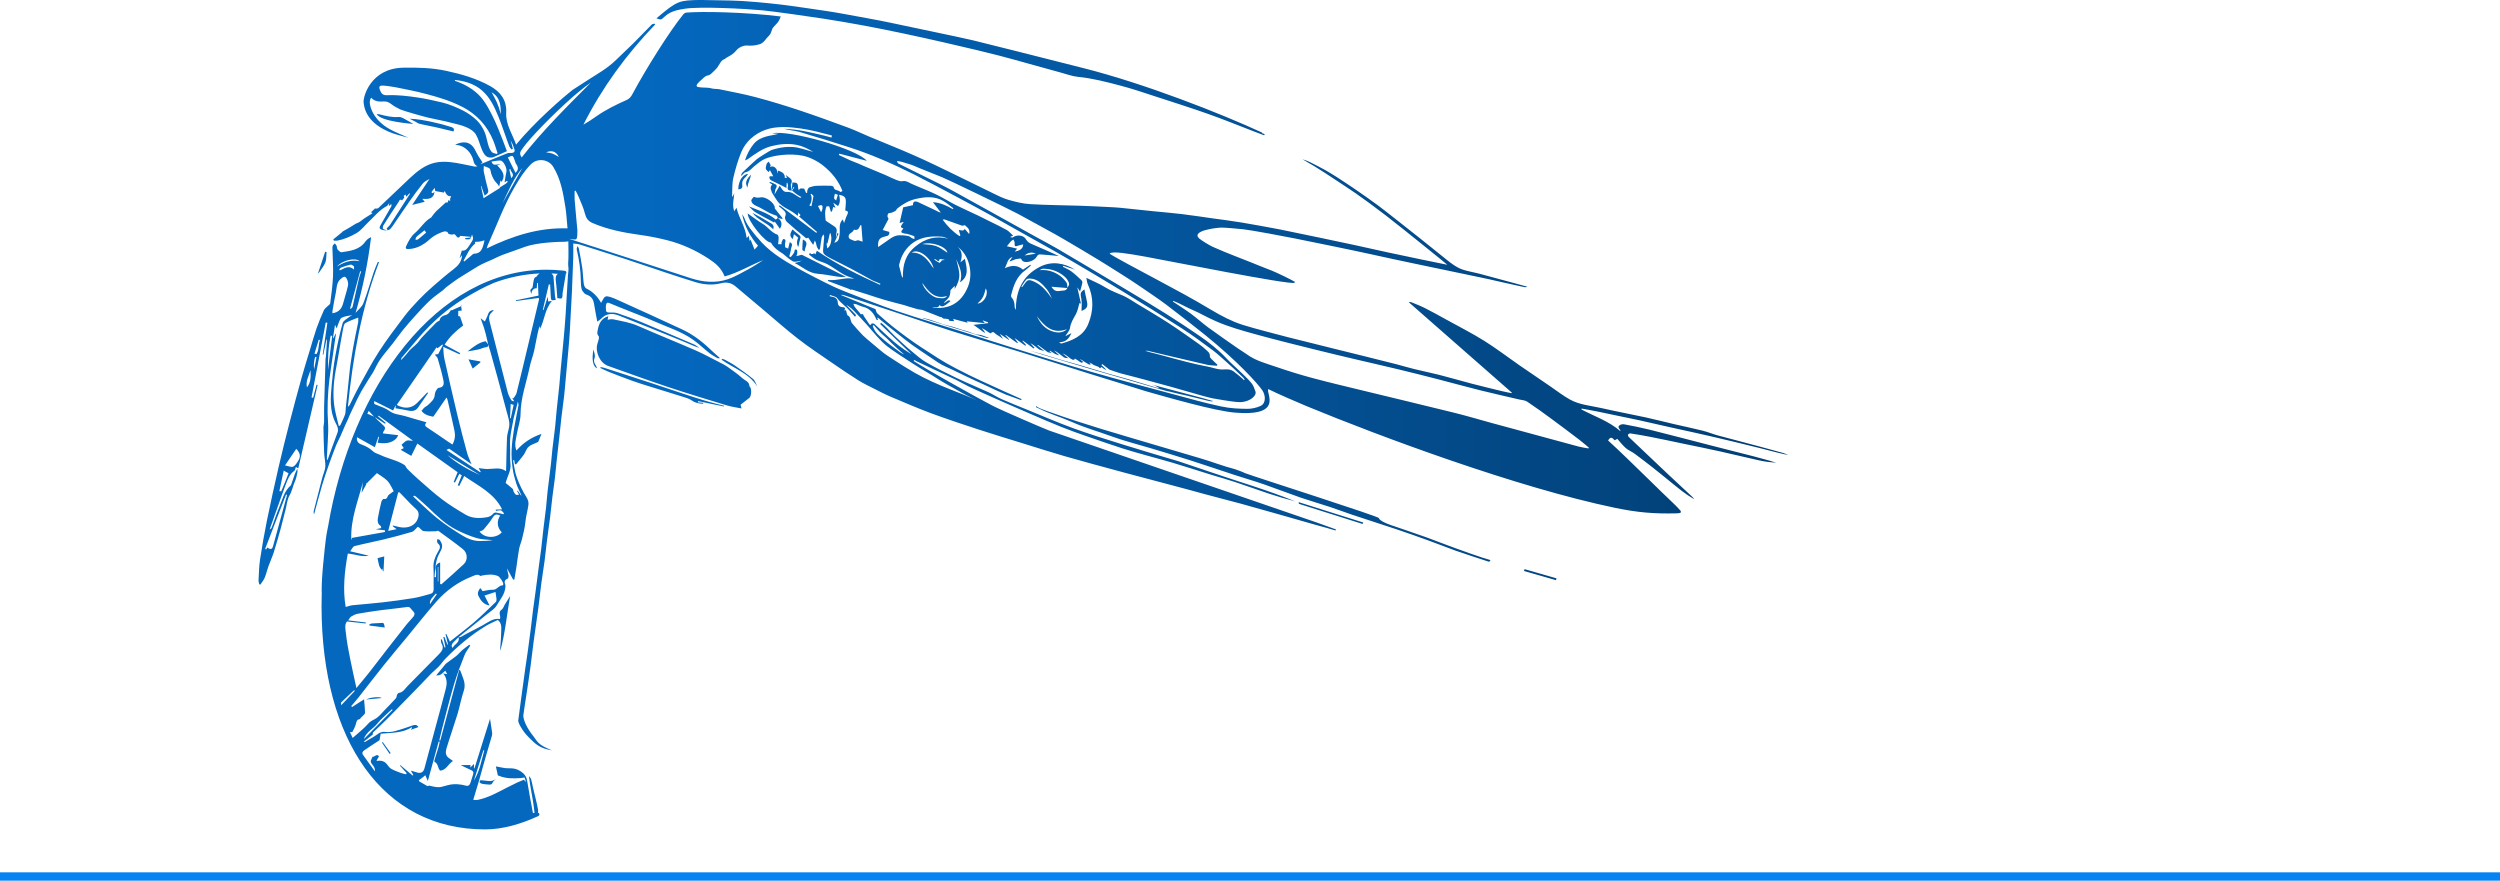 <?xml version="1.0" encoding="UTF-8"?>
<svg id="Layer_2" data-name="Layer 2" xmlns="http://www.w3.org/2000/svg" xmlns:xlink="http://www.w3.org/1999/xlink" viewBox="0 0 694.14 244.52">
  <defs>
    <style>
      .cls-1 {
        fill: url(#linear-gradient);
      }

      .cls-2 {
        fill: #0583f2;
      }
    </style>
    <linearGradient id="linear-gradient" x1="197.63" y1="115.15" x2="622.36" y2="115.15" gradientTransform="translate(694.14) rotate(-180) scale(1 -1)" gradientUnits="userSpaceOnUse">
      <stop offset="0" stop-color="#023e73"/>
      <stop offset=".75" stop-color="#0468bf"/>
    </linearGradient>
  </defs>
  <g id="_9" data-name="9">
    <path class="cls-1" d="M120.17,33.9c-1.76-.39-4.57-.91-6.43-.93.54.28,1.09.55,1.63.83.32.17.61.42.95.52.67.2,1.37.31,2.05.46.95.2,1.91.38,2.86.6,1.56.36,3.11.74,4.67,1.12.44-.84-.2-1.11-.76-1.28-1.98-.61-2.95-.87-4.97-1.31ZM351.14,37.23c-.33-.12-.66-.24-.75-.27.02-.05.03-.1.04-.15-11.75-5.43-32.78-13.65-49.58-17.89-12.75-3.21-27.81-7.06-30.72-7.73-5.86-1.35-17.07-3.61-22.95-4.89-3.3-.72-9.88-1.87-13.2-2.49-2.95-.55-5.94-.96-8.91-1.4-2.76-.41-5.52-.81-8.29-1.15-1.68-.2-4.99-.53-6.68-.68-5.86-.54-8.8-.43-14.68-.57-1.51-.04-4.29,0-5.78.31-1.85.38-3.32,1.47-4.76,2.6-.87.68-1.71,1.41-2.62,2.17,1.23.45,1.27.48,2.22-.42,1.65-1.57,3.73-1.95,5.7-2.25,4.21-.65,16.58-.02,21.63.46,3,.28,13.94,1.86,16.67,2.28,3.75.57,7.49,1.23,11.22,1.91,13.68,2.52,32.71,7.07,37.5,8.32,5.15,1.34,12.19,3.38,17.33,4.76,1.58.42,3.15,1.03,4.77,1.19,4.02.39,7.9,1.41,11.78,2.43,3.23.85,6.4,1.92,9.57,2.96,4.94,1.61,9.9,3.18,14.81,4.91,4.3,1.52,8.52,3.25,12.78,4.89.92.35,1.84.7,2.77,1.04.04-.11.08-.22.12-.33ZM106.69,154.49c-.71.18-1.27.33-1.86.48.14.67.25,1.42.47,2.13.13.4.44.75.66,1.12.06-.09.13-.18.24-.34.04.3.06.51.09.71.07,0,.13,0,.2,0,.07-1.34.13-2.68.2-4.09ZM114.72,34.39c-.84-.48-1.81-1.07-2.82-1.6-.35-.18-.79-.34-1.16-.31-1.82.16-3.54-.27-5.27-.71-.27-.07-.56-.07-.88-.11,1.06,2.12,9.96,2.72,10.14,2.75ZM71.78,161.15c-.02.35.13.71.21,1.07.1.04.2.07.3.11.41-.64.92-1.24,1.21-1.93.42-1,.64-2.08,1.01-3.11.48-1.34,1.09-2.63,1.52-3.98.7-2.22,1.33-4.46,1.95-6.7.47-1.73.89-3.48,1.33-5.21.33-1.28.42-2.7,1.06-3.8.74-1.28.95-2.7,1.54-4,.35-.76.49-1.62.67-2.45.07-.31-.02-.65-.04-1.04-.26.58-.49,1.03-.67,1.5-.35.95-.66,1.9-.99,2.85-.04.12-.08.25-.16.33-1.9,1.66-2.36,4.08-3.27,6.25-.74,1.76-1.32,3.59-1.99,5.38-.09.24-.27.45-.59.58.81-2.27,1.62-4.55,2.43-6.82.68-1.91,1.34-3.83,2.06-5.72.53-1.38,1.04-2.79,2.34-3.72.26-.19.3-.68.46-1.08.23.13.42.24.66.37,1.8-7.74,3.58-15.45,5.37-23.15-.1-.02-.19-.05-.29-.07-.32,1.21-.63,2.43-.95,3.64-.15-.03-.3-.07-.45-.1,1.32-6.93,2.63-13.86,3.95-20.8.15.02.3.05.45.07-.43,2.95-.87,5.89-1.3,8.84l.17.03c.29-1.4.58-2.8.88-4.2.05,0,.11,0,.16,0-.11,1.58-.21,3.16-.32,4.74-.01.22-.1.44-.1.66-.13,4.35-.27,8.7-.39,13.05-.04,1.46.01,2.93-.01,4.39-.01.54-.18,1.07-.18,1.61.04,2.38.09,4.75.2,7.13.06,1.24.4,2.47.32,3.69-.07,1.04-.58,2.05-.85,3.09-.8,3.08-1.59,6.16-2.37,9.25-.07.3,0,.64.08.97.74-2.71,1.45-5.43,2.24-8.13.58-1.96,1.24-3.89,1.92-5.81.63-1.8,1.31-3.59,2.01-5.37.31-.79.75-1.54,1.11-2.32.47-1.03.9-2.08,1.35-3.12.26-.59.56-1.16.82-1.74.19-.43.33-.89.54-1.31.25-.51,1.61-3.39,2.06-4.34.34-.71.72-1.42,1.1-2.11.6-1.09,3.25-5.29,3.27-5.28.64-1.17,1.18-2.43,1.95-3.53,1.07-1.54,2.33-2.95,3.48-4.43.96-1.24,1.85-2.54,2.84-3.75,1.19-1.46,2.44-2.88,3.71-4.27,1.27-1.4,2.55-2.8,3.94-4.08,1.07-.99,2.31-1.79,3.46-2.69.34-.27.6-.63.95-.88,1.46-1.07,2.89-2.19,4.45-3.11.4-.23,3.28-2.05,4.26-2.63,1.33-.8,2.81-1.35,4.23-2,.88-.41,1.74-.86,2.64-1.2,1.5-.55,4.75-1.7,6.25-2.24,3.41-1.24,9.36-1.4,11.07-1.41.3,0,.61-.07.97-.11,0,1.97.1,4.04-.05,6.09-.05.71.17,1.38.07,2.07-.11.79-.15,1.59-.2,2.38-.2,3.31-.37,6.63-.59,9.94-.16,2.35-.36,4.7-.58,7.05-.24,2.63-.51,5.26-.76,7.89-.14,1.52-.25,3.05-.4,4.57-.24,2.34-.51,4.68-.75,7.01-.15,1.49-.25,2.99-.41,4.47-.23,2.05-.51,4.09-.75,6.14-.16,1.39-.25,2.79-.41,4.18-.3,2.55-.65,5.1-.94,7.65-.17,1.46-.25,2.92-.41,4.38-.23,2.02-.51,4.03-.75,6.05-.22,1.83-.38,3.67-.61,5.5-.21,1.76-.48,3.52-.71,5.28-.28,2.14-.55,4.28-.83,6.42-.24,1.82-.51,3.64-.75,5.46-.22,1.7-.39,3.41-.61,5.11-.25,2.02-.52,4.03-.8,6.04-.24,1.69-.51,3.38-.74,5.07-.39,2.79-.77,5.59-1.15,8.39-.27,1.98-.54,3.96-.79,5.94-.06.48,1.04,2.73,2.82,4.52,2.07,2.07,3.05,3.12,6.57,3.74-4.38-1.79-3.88-2.41-5.75-4.68-1.75-2.43-2.32-4.34-2.21-5.14.25-1.98.6-3.94.89-5.92.39-2.63.79-5.26,1.14-7.9.29-2.14.51-4.29.8-6.43.43-3.17.91-6.33,1.33-9.51.3-2.2.51-4.42.8-6.62.29-2.17.65-4.32.94-6.49.23-1.73.39-3.47.61-5.21.3-2.33.64-4.65.93-6.98.23-1.83.39-3.67.62-5.5.21-1.76.49-3.52.7-5.28.18-1.49.29-2.98.45-4.47.25-2.22.51-4.45.75-6.67.21-1.9.38-3.8.61-5.69.23-1.98.52-3.96.75-5.95.17-1.46.27-2.92.41-4.38.25-2.76.52-5.52.76-8.28.15-1.72.3-3.43.4-5.15.21-3.61.41-7.22.58-10.83.15-3.24.28-6.47.38-9.71.04-1.25,0-2.5,0-3.95.72.1,1.22.1,1.67.24,4.3,1.35,8.6,2.7,12.89,4.1,3.84,1.25,7.65,2.58,11.48,3.85,2.66.88,5.32,1.76,8,2.57,2.3.69,4.7.85,7,.27,1.69-.43,2.92-.08,4.15.98,2.41,2.07,4.87,4.1,7.3,6.15,3.27,2.75,6.46,5.6,9.83,8.22,2.99,2.33,6.17,4.43,9.29,6.58,2.47,1.7,4.95,3.4,7.49,4.99,1.55.97,3.22,1.74,4.85,2.57,1.29.66,2.58,1.34,3.92,1.91,3.78,1.59,7.54,3.23,11.38,4.66,4.37,1.62,8.8,3.08,13.23,4.53,4.1,1.34,8.22,2.59,12.34,3.86,3.85,1.19,7.69,2.43,11.57,3.55,7.5,2.18,26.87,7.33,29.01,7.87,3.44.88,6.87,1.86,10.3,2.78,3.29.88,6.59,1.73,9.87,2.61,3.32.89,17,4.81,20.54,5.82,1.12.32,4.84,1.31,5.55,1.57.03-.1.07-.2.1-.3-1.08-.37-4.55-1.62-5.21-1.88-.75-.29-73.1-25.08-74.46-25.59-1.79-.67-13.39-5.72-14.94-6.52-1.2-.63-1.01-.49-2.2-1.15-.74-.41-2.89-1.56-3.63-1.96-1.19-.65-12.19-6.71-16.81-9.65.06-.1.11-.2.17-.31.25.14.5.3.76.42,3.59,1.7,7.2,3.38,10.79,5.09,1.14.54,2.22,1.21,3.35,1.76,1.44.7,2.91,1.36,4.38,2.01,1.82.82,3.65,1.64,5.48,2.44,2.62,1.15,5.24,2.3,7.88,3.43,2.75,1.18,5.48,2.37,8.26,3.48,2.28.91,4.59,1.73,6.91,2.54,3.32,1.16,6.64,2.3,9.99,3.39,2.15.7,4.34,1.29,6.52,1.91,2.48.71,4.99,1.35,7.46,2.09,3.62,1.09,7.21,2.25,10.81,3.37,2.12.66,4.27,1.24,6.38,1.94,3.16,1.04,6.28,2.19,9.44,3.24,2.43.81,4.89,1.52,7.37,2.16-7.58-3.11-15.45-5.37-23.2-8.03l-9.17-3.09c-5.16-1.53-10.34-3.05-15.48-4.66-4.63-1.45-9.27-2.88-13.83-4.54-4.47-1.63-8.83-3.54-13.24-5.33-2.22-.9-4.45-1.78-6.64-2.75-1.24-.55-2.37-1.33-3.6-1.89-2.9-1.33-5.86-2.53-8.74-3.9-2.87-1.37-5.73-2.79-8.49-4.37-1.51-.86-2.83-2.07-4.19-3.18-1.67-1.36-3-2.7-4.59-4.14-.67-.61-1.47-1.49-2.09-2.17-.51-.56-1.12-1.03-1.69-1.53-.1.11-.2.22-.3.33,2.87,2.77,5.73,5.53,8.72,8.42-.75-.49-1.38-.88-1.99-1.29-.86-.59-1.93-1.38-2.72-2.05-1.17-.99-2.09-1.84-3.22-2.89-.8-.74-1.58-1.5-2.4-2.21-.18-.15-.75-.16-.77-.1-.33.86-.74.03-.79-.05-.47-.62-.84-1.32-1.31-1.95-.18-.24-.2-.91-.84-.53-.03.02-.29-.37-.45-.56-.44-.52-.9-1.03-1.31-1.57-.17-.23-.24-.54-.35-.82.27.04.56.04.81.12.62.22,1.21.55,1.85.7,1.92.46,2.99,1.78,3.71,3.5.05.12.21.2.5.2-.09-.21-.17-.41-.27-.66.09.01.2,0,.26.04,1.81,1.47,3.58,2.99,5.43,4.41,1.08.83,2.85,2.29,3.97,3.07,1.19.83,4.37,3.01,7.23,4.9,1.33.88,2.94,1.5,4.43,2.22,1.96.94,3.89,1.94,5.88,2.82,3.55,1.57,4.86,2.31,8.43,3.84.68.29,3.66,1.31,4.34,1.59.04-.1.08-.2.13-.29-1.53-.68-3.06-1.35-4.58-2.04-2.18-.99-4.35-1.99-6.53-2.98-2.59-1.17-4.47-2.15-7-3.44-3.84-1.96-6.46-3.8-9.79-5.95-2.33-1.5-5.22-3.63-7.96-5.79-1.45-1.14-2.83-2.38-4.21-3.61-.24-.22-.29-.66-.5-1.17-2.98-1.22-6.23-2.55-9.48-3.88,0-.04,0-.08,0-.12.26.05.54.06.79.14,5.96,1.98,11.91,3.96,17.87,5.95,3.89,1.3,7.76,2.65,11.67,3.88,6.34,1.99,12.71,3.9,19.07,5.84,3.86,1.17,19.1,6.02,20.2,6.34,2.87.84,13.87,4.32,14.89,4.62,6.05,1.72,19.17,5.51,24.9,5.97,11.48.93,9.59-3.62,9.12-5.83-.07-.33-.01-.75.08-.69,1.76.94,8.77,3.96,10.61,4.72,20.07,8.29,58.4,22.59,85.68,28.24,6.24,1.29,10.75,1.67,17.11,1.52,1.21-.03,1.25-.3,1.03-.72-.44-.53-1.22-1.33-1.84-1.92-4.86-4.62-9.14-8.93-12.85-12.47-1.17-1.12-4.2-4.05-5.43-5.12.59-.98,1.01-1.01,1.82-.05.25-.13.52-.28.74-.4.81.9,1.52,1.83,2.38,2.58.71.61,1.63.96,2.4,1.52,1.69,1.24,3.34,2.52,5,3.81,1.15.9,2.28,1.82,3.41,2.74,1.56,1.26,3.1,2.55,4.69,3.78,1.09.85,2.24,1.61,3.49,2.34-.18-.23-.35-.48-.56-.68-2.2-2.06-4.42-4.11-6.62-6.17-2.52-2.37-5.01-4.75-7.52-7.13-1.17-1.1-2.34-2.2-3.49-3.32-.15-.14-.29-.49-.22-.61.11-.19.43-.41.63-.38,1.87.29,3.75.6,5.61.97,3.1.61,6.18,1.27,9.27,1.92,3.24.68,6.49,1.32,9.73,2.04,3.76.83,7.49,1.76,11.25,2.58,1.53.34,3.1.52,4.69.64-.65-.2-1.3-.42-1.96-.6-1.39-.39-2.78-.78-4.18-1.14-4.09-1.05-8.19-2.08-12.28-3.13-5.61-1.44-11.22-2.93-16.84-4.33-2.33-.58-4.68-1.04-7.04-1.48-.41-.08-1,.08-1.3.35-.45.4-.06.85.25,1.22.05.06.04.16.1.37-3.25-2.83-7.22-4.13-10.85-6.05.02-.09.04-.17.06-.25,1.4.26,2.8.49,4.2.78,3.9.8,7.79,1.6,11.68,2.44,3.13.68,6.25,1.42,9.38,2.12,3.51.78,7.03,1.52,10.53,2.34,4.48,1.04,8.96,2.12,13.43,3.23,2.71.67,5.4,1.44,8.16,2-.46-.19-.9-.43-1.38-.57-2.28-.64-4.56-1.26-6.84-1.87-3.79-1.01-7.59-1.99-11.37-3.02-1.44-.39-2.84-.98-4.29-1.34-2.57-.64-5.16-1.17-7.74-1.77-2.64-.61-5.27-1.3-7.92-1.88-4.1-.89-8.23-1.65-12.32-2.59-2.95-.67-6.06-.88-8.75-2.37-1.9-1.05-3.63-2.41-5.43-3.64-2.9-1.97-5.81-3.94-8.7-5.94-3.22-2.23-6.34-4.64-9.66-6.71-3.39-2.12-6.98-3.94-10.49-5.88-1.96-1.08-3.91-2.17-5.9-3.18-1.26-.64-2.58-1.15-3.89-1.68-.21-.09-.49-.01-.71-.01,9.55,8.37,19.07,16.73,28.6,25.09v.18c-.89-.18-1.79-.34-2.68-.56-2.79-.68-5.58-1.35-8.36-2.07-3.01-.79-6-1.67-9.02-2.44-2.32-.59-4.67-1.06-7-1.63-1.63-.4-3.23-.88-4.85-1.31-2.01-.53-15.76-3.94-17.2-4.29-.09-.02-12.1-2.99-13.23-3.3-4.1-1.11-8.25-2.1-12.31-3.36-2.93-.9-5.93-2.48-8.59-4.06-3.47-2.06-5-2.93-7.68-4.41-2.6-1.43-5.21-2.84-7.83-4.23-2.98-1.58-13.05-6.92-12.89-7.12.71-.74,5.16.02,9.85.86,5.72,1.03,40.38,7.96,41.48,7.26.03-.08.05-.17.08-.26-.76-.51-4.98-2.55-6.32-3.08-1.98-.78-3.96-1.54-5.93-2.36-1.85-.77-6.36-2.41-10.57-4.29-.71-.32-3.16-1.77-3.75-2.33-2.31-2.19,4.96-2.98,6.18-3,1.12-.02,4.98.36,6.09.47,2.12.21,11.93,2.06,14.24,2.53,1.45.29,16.7,3.38,21.71,4.51,3.88.87,7.77,1.69,11.66,2.51,2.74.58,5.48,1.15,8.23,1.72,2.53.53,5.07,1.04,7.59,1.59,1.44.32,3.28.68,4.72.99,2.4.52,4.38,1.04,6.79,1.53,1.02.21,2.03.45,3.04.66.27.06.55.09.87-.09-1.17-.32-2.33-.65-3.5-.97-3.96-1.07-6.05-1.65-10-2.7-.85-.23-3.25-.67-4.44-1.09-1.78-.62-3.04-1.63-4.39-2.69-2.37-1.87-4.69-3.8-7.06-5.67-2.54-2-9.95-7.9-12.09-9.48-3.61-2.66-10.29-7.3-14.36-9.64-1.47-.84-3-1.61-4.52-2.37-.65-.33-1.34-.56-2.05-.77,4.81,2.69,8.61,5.38,11.69,7.37,3.62,2.34,9.34,6.45,16.47,12.18,1.55,1.25,10.44,8.35,12.04,9.73-1.27-.24-12.11-2.47-16.48-3.43-2.99-.66-5.97-1.34-8.97-1.98-1.88-.4-17.83-3.79-21.03-4.4-3.54-.67-7.08-1.33-10.63-1.92-2.75-.46-5.52-.8-8.28-1.19-2.76-.39-5.52-.81-8.29-1.15-2.62-.31-5.26-.53-7.88-.79-3.07-.31-6.14-.65-9.21-.96-1.02-.1-2.04-.15-3.06-.2-2.78-.14-5.57-.29-8.35-.38-4.56-.15-9.13-.16-13.68-.44-2.03-.12-4.06-.64-6.03-1.2-1.46-.41-2.84-1.14-4.22-1.8-3.6-1.74-7.17-3.53-10.77-5.27-3.65-1.76-7.28-3.55-10.98-5.18-4.18-1.85-8.44-3.53-12.66-5.3-1.98-.83-3.91-1.77-5.91-2.51-4.5-1.66-9-3.3-13.55-4.81-3.97-1.32-7.98-2.54-12.03-3.62-3.32-.88-6.71-1.5-10.08-2.2-.71-.15-1.49-.04-2.18-.24-1.22-.35-2.48-.13-3.7-.37-1.28-.25.42-1.61.87-2.01.36-.32.8-.79,1.21-1.02.37-.21.83-.19,1.21-.45.45-.31.82-.79,1.24-1.15.61-.54.98-1.1,1.38-1.8.32-.55.7-1.13,1.34-1.33.23-.07.4-.31.61-.42,1.09-.6,1.9-.99,2.68-1.98.68-.86,2-1.46,3.09-1.37,1.13.09,2.25-.01,3.35-.35.98-.31,1.37-.9,2-1.69.27-.33.65-.64.9-.99.3-.42.42-.94.6-1.42.18-.46.38-.67.71-1.01.25-.26.5-.54.74-.81.55-.63.62-1.03.97-1.8-10.12-1.25-21.73-1.43-26.15-1.09-.32.02-.71.25-.91.5-3.63,4.44-10.26,14.9-14.21,22.29-.3.56-.82,1.16-1.39,1.42-2.98,1.33-5.91,2.74-8.58,4.63-1.15.81-2.33,1.58-3.56,2.29,5.21-10.32,11.94-19.51,19.92-27.81-.05-.08-.1-.16-.15-.24-.26.07-.61.07-.77.23-1.74,1.74-3.42,3.53-5.17,5.27-1.54,1.53-3.16,2.98-4.7,4.52-2.38,2.37-5.66,4.19-7.16,5.17-1.74,1.13-4.81,3.1-4.9,3.16-2.63,2.03-10.46,8.81-15.76,15.23-1.04-2.99-2.91-5.58-2.74-8.85.19-3.5-1.61-5.83-4.51-7.43-3.79-2.09-7.89-3.28-12.11-4.19-3.99-.86-7.99-.96-12.01-.88-8.99.18-11.11,8.02-10.97,9.59.14,1.61.83,5.95,7.98,8.58,1.3.48,3.15.9,4.49,1.29-2.46-1.1-3.44-1.45-5.05-2.31-2.67-1.42-4.21-3.31-5.02-5.02-.31-.66-1.2-2.77-.27-3.79.91,1.07,2.24,1.12,3.4,1.04.95-.07,1.49.23,2.15.73.77.58,1.63,1.08,2.51,1.48.88.4,6.29,1.94,7.98,2.33,1.94.45,4.12.82,6.04,1.34,1.57.42,2.77.6,4.31,1.26,1.16.5,2.17,1.17,2.7,2.1.74,1.29,1.03,2.7,1.61,4.08.74,1.75,1.42,2.34,2.74,2.25.21-.01.43-.08.63-.17,1.18-.52,2.34-1.04,3.59-1.6-.87-2.4-1.53-4.07-2.44-6.31-.97-2.37-2.41-5.4-3.87-7.52-1-1.45-3.04-3.78-7.22-5.38-.3-.12-.62-.22-.93-.32.02-.08.04-.15.06-.23,2.46.21,4.55.95,5.89,1.75,2.49,1.49,4.03,3.71,5.21,6.24.49,1.05,1.19,2.76,1.6,3.85.9,2.38,1.44,4.18,2.36,6.55.13.33.41.6.62.9.13-.07.25-.14.38-.21-.2-.77-.41-1.53-.61-2.3.47.8.8,1.66,1.06,2.53.18.61-.21.88-.76.94-.4.04-.84-.06-1.2.08-2.31.91-4.61,1.87-6.9,2.81-.1.04-.21.07-.58.19.39-.33.57-.48.56-.48-.43-.65-.84-1.2-1.19-1.79-.34-.57-.62-1.18-.94-1.77-1.3-2.38-3.42-2.34-5.46-1.33.17.03.29.07.4.08,1.53.07,3.48,1.22,4.43,3.59.33.8.21,1.8,1.38,2.33-.42.04-.61.11-.79.07-2.2-.41-4.39-.97-6.61-1.22-1.5-.17-3.11-.17-4.57.18-2.69.64-4.82,2.37-6.81,4.23-2.93,2.75-5.81,5.55-8.74,8.3-.19.18-.67.23-.93.13-.37.37-.74.72-1.13,1.06.14.09.28.18.43.27-1.1.72-2.14,1.27-3.04,2-.52.43-1.03.71-1.55.87-1.46.95-2.81,1.71-3.81,2.25.02.01.05.02.07.04-.86.7-1.72,1.4-2.57,2.1l.14.35c.33,0,.66.05.98,0,1.88-.34,3.63-1.13,5.24-2.04,1.33-.75,2.31-2.1,3.45-3.17,1.63-1.52,3.02-3.33,5.06-4.39.23-.12.35-.44.69-.87-.08.33-.1.41-.11.5-.01.09-.01.19-.02.38.22-.19.41-.35.69-.59,0,.31.06.52,0,.64-.93,1.65-1.89,3.29-2.83,4.94-.27.48-.77,1.13-.04,1.48.58.28,1.4.34,2.04.19.47-.12.88-.69,1.2-1.14,1.61-2.33,3.16-4.7,4.79-7.01,1.13-1.62,2.31-3.22,3.56-4.76.45-.56,1.14-.91,1.86-1.27-1.53,2.3-3.07,4.6-4.8,7.2,1.27-.32,2.31-.58,3.49-.87-.27-.32-.44-.52-.69-.82,1.56.08,3.14.16,3.41-1.95-.15.12-.29.27-.46.36-.08.04-.27-.03-.32-.1-.05-.08-.04-.26.02-.35.24-.33.5-.64.79-.99.05.23.11.51.18.87.76.13,1.55.27,2.39.42.03-.05.12-.22.25-.47.34,1.11,1.05,1.67,1.77,1.43-.11.27-.22.49-.28.73-.04.19,0,.39,0,.72-.2-.17-.3-.26-.41-.36-.24.28-.21,1.07-.73.63-.95.87-1.89,1.68-2.79,2.55-.43.42-.76.94-1.14,1.41-.07.09-.12.23-.21.28-1.86,1.03-2.88,2.94-4.46,4.27-1.2,1.01-1.85,2.34-2.49,3.7-.27.57-.01.8.53.79,1.76-.03,3.33-.67,4.75-1.66.82-.57,1.5-1.33,2.33-1.87.83-.53,1.74-.96,2.67-1.27.47-.15,1.16-.25,1.45.52.05.12.35.18.55.21.25.04.57.11.76,0,.83-.5,1.04,1.87,2.02.41.92.09,1.84.17,2.75.26.02,0,.02.05.1.2-.53.06-1.03.11-1.52.17,0,.1,0,.19,0,.29.46,0,1.03.17,1.34-.05.32-.22.39-.81.57-1.24.46,1.27.39,1.27-.66,2.89-.61.94-1.15,1.77-2.18,1.56-.23.77-.41,1.38-.63,2.13.27-.32.45-.54.71-.85-.13,1.79-1.06,2.89-2.35,3.88-1.97,1.51-3.86,3.13-5.72,4.76-1.41,1.24-2.79,2.53-4.08,3.89-1.38,1.46-2.75,2.95-3.96,4.55-2.4,3.18-4.82,6.37-6.98,9.71-2.02,3.12-3.74,6.44-5.54,9.7-.93,1.68-1.73,3.44-2.61,5.15-.06.13-.22.21-.47.44,1.4-13.81,3.73-27.23,8.64-40.12l-.32-.1c-.39.96-.83,1.9-1.16,2.88-.96,2.87-1.78,5.79-2.86,8.6-.38,1-1.38,1.76-2.16,2.69,2-6.93,3.43-13.8,4.3-21.02-.4.21-.64.28-.81.43-.27.22-.55.47-.75.75-1.61,2.33-4.15,2.62-6.63,3-.34.05-.84-.44-1.13-.79-.2-.23-.12-.68-.25-.99-.1-.25-.34-.46-.51-.68-.2.23-.5.42-.58.69-.11.36-.07.77-.06,1.15.06,2.44.25,4.89.15,7.32-.1,2.5-.47,5-.78,7.49-.04.29-.47.52-.71.78-.36.37-.84.69-1.04,1.13-.73,1.64-1.44,3.3-2.03,4.99-.67,1.93-1.21,3.91-1.8,5.86-.77,2.56-1.59,5.11-2.3,7.69-1.2,4.31-2.36,8.62-3.48,12.96-1.03,4-2.03,8.01-2.96,12.03-1.14,4.95-2.23,9.91-3.25,14.89-.73,3.59-1.36,7.21-1.91,10.83-.28,1.86-.31,3.75-.41,5.63ZM118.32,64.59c-.75.63-1.46,1.26-2.21,1.84-.18.14-.48.13-.72.19.04-.24.01-.53.14-.71.2-.28.49-.5.76-.72.5-.42,1.02-.81,1.58-1.25.12.17.33.47.46.65ZM113.84,53.8c-.65,1.01-1.29,2.02-1.94,3.04-1.19,1.85-2.36,3.7-3.57,5.54-.24.37-.61.65-.98,1.05,0,.01.1.16.33.55-.57-.17-1.04-.19-1.3-.42-.15-.14-.1-.7.05-.95,1.39-2.21,2.8-4.4,4.26-6.56.15-.22.32-.95.91-.4.22-.25.46-.49.63-.78.06-.09-.08-.3-.13-.46.16-.14.31-.27.47-.41.1.22.2.44.28.62.17-.2.49-.57.81-.94.06.04.12.09.17.13ZM128.29,29.62c4.14,2.15,6.97,5.26,8.7,9.49.46,1.12.78,2.3,1.17,3.45-.1.06-.2.12-.29.18-.45-.17-1.04-.21-1.31-.52-.72-.83-1-1.89-1.25-2.96-.24-1.03-.48-2.11-.96-3.04-.53-1.05-1.19-2.1-2.04-2.89-1.11-1.03-2.38-1.94-3.72-2.62-1.77-.91-4.04-1.85-5.96-2.29-2.23-.51-4.07-.95-6.35-1.3-2.93-.45-5.83-.81-8.79-.68-1.18.05-1.65-.43-2.06-1.63-.3-.87.09-1.06.77-1.05.79.01,2.88.31,3.65.47,3.33.69,5.41,1.04,8.7,1.92,3.33.89,6.62,1.87,9.75,3.5ZM139.06,31.72c-.72-2.85-1.41-4-2.56-6.08,2.58,1.43,2.54,4.11,2.56,6.08ZM140.99,50.47c-.19.19-.36.41-.58.56-.52.35-1.06.66-1.6.99-.01.06,0,.16-.03.19-1.48.93-2.96,1.86-4.51,2.82-.27-1.22-.5-2.29-.74-3.36.04,0,.08-.01.11-.02.3.88.6,1.76.91,2.65.65-.42,1.22-.74.96-1.66-.45-1.62-.82-3.27-1.17-4.92-.1-.46-.01-.96-.01-1.63.76.32,1.33.41,1.64.74.28.3.26.87.4,1.31.35,1.04.79,2.02,1.61,2.79.26.24.41.58.62.88.12-.59.25-1.17.36-1.7.07.09.21.27.29.38,1.37-2-.05-3.28-1.21-4.63.25-.03.52-.06.93-.11-.88-.4-2.04.64-2.5-.89.85-.11,1.67-.31,2.49-.29.79.02,1.84,2.09,1.66,3.02-.2,1-.35,2.02-.52,3.05.24-.16.45-.29.66-.43.08.09.16.17.24.26ZM145.03,46.65c-1.92,3.42-3.71,6.61-5.5,9.79,1.61-3.31,2.94-6.75,5.5-9.79ZM141.94,49.48c-.18-.82-.35-1.63-.53-2.44.11-.03.22-.05.33-.07-.01.85,1.41,1.4.19,2.51ZM143.12,47.98c-.7-1.41-1.41-2.83-2.11-4.26,1.34-.67,1.37-.66,1.87.7.14.38.22.81.45,1.14.61.87.68,1.66-.2,2.42ZM346.1,98.32c-.76-.56-1.59-1.03-2.37-1.57-2.75-1.92-5.52-3.82-8.22-5.8-1.64-1.2-3.15-2.59-4.79-3.8-1.64-1.2-3.37-2.28-5.06-3.41.03-.07.07-.13.1-.2.48.2.97.39,1.44.61,1.35.65,2.67,1.38,4.06,1.97,2.08.89,3.64,1.9,6.45,3.12,3.69,1.6,7.21,2.55,11.06,3.62,5.41,1.5,10.86,2.83,16.31,4.19,3.89.97,7.78,1.89,11.68,2.81,3.81.9,7.62,1.75,11.42,2.67,3.71.89,7.41,1.83,11.11,2.78,3.88,1,7.73,2.07,11.62,3.04,3.64.91,7.31,1.72,10.96,2.58.73.17,1.57.19,2.16.59,2.32,1.54,4.57,3.18,6.81,4.83,2.6,1.91,5.18,3.86,7.75,5.82.89.68,1.72,1.42,2.58,2.13l-.13.21c-.9-.17-1.81-.27-2.69-.51-8.07-2.17-16.13-4.37-24.19-6.56-3.44-.94-6.85-1.96-10.31-2.82-8.27-2.05-16.55-4.01-24.83-6.03-4.84-1.18-9.69-2.31-14.5-3.6-3.34-.89-6.66-1.91-9.93-3.04-2.91-1-5.95-1.75-8.49-3.63ZM251.01,98.42c-.42-.22-.66-.31-.85-.45-1.63-1.22-3.33-2.38-4.87-3.72-1.21-1.05-2.54-2.11-2.97-3.78.09-.07.18-.14.27-.21.33.42,1.15,1.24,1.48,1.66.36.46,1.63,1.55,2.1,1.97.65.59,1.51,1.64,4.84,4.52ZM230.34,82.23c.04-.11.07-.22.11-.33.7.3,1.68.4,2.04.93.95,1.35,2.37,2.17,3.39,3.41.47.57.97,1.11,1.53,1.73.13-.25.29-.47.26-.51-.82-.87-1.67-1.72-2.64-2.71.3,0,1.48.95,1.92,1.41,1.24,1.32,2.52,2.61,3.71,3.97,1.67,1.9,3.66,4.42,5.57,5.94,1.73,1.37,5.01,3.45,6.86,4.65.89.58,2.93,1.86,3.86,2.39,1.45.83,2.34,1.41,3.75,2.3,1.36.87,4.06,2.34,4.21,2.43.85.5,1.42.78,2.27,1.28.75.44,1.54.8,2.32,1.2.6.31,1.21.6,1.82.91-4.13-2.05-10.91-4.04-17.35-7.72-1.95-1.11-3.84-2.32-5.72-3.55-1.03-.67-2.76-1.76-3.67-2.58-.53-.49-4.1-3.35-5.03-4.3-1.03-1.05-2-2.16-2.94-3.28-.55-.65-.34-1.79-1.19-2.19-.32-.15-.34-.93-.51-1.48,0,0-.18.03-.5.09.5-.81.05-.88-.57-.94-.7-.07-1.19-.45-1.22-1.24-.04-.95-.6-1.52-1.52-1.63-.25-.03-.5-.12-.75-.18ZM210.24,65.94c-1.31-1.67-2.77-3.24-3.52-5.3-.15-.42-.44-.79-.67-1.18.68,3.34,2.26,6.22,4.42,8.78-.27.3-.52.57-.97,1.06-.41-1.05-.76-1.92-1.1-2.77-.06.1-.15.25-.24.39-.09-.46-.18-.88-.3-1.5-.15.4-.47.52-.54.7-.35-3.12-2.14-5.51-2.82-8.43-.21.32-.39.59-.64.98-.72-2.14.07-3.66-.03-5.13,0,.64-.29.36-.29,1-.09,0-.19,0-.28-.01.1-1.75-.03-3.55.37-5.23.59-2.46,1.22-4.71,2.19-7.06,1.21-2.92,3.66-5.05,6.64-6.17,3.04-1.14,6.82-.84,9.85-.4,3.15.46,5.15,1.04,8.65,1.94-.02.1-.06.47-.08.58-2.76-.77-5.03-1.2-6.58-1.57-2.41-.57-4.87-.76-6.6-.87,1.42.44,2.91.49,4.3.89,4.58,1.33,9.14,2.76,13.69,4.22,6.26,2.01,12.27,4.65,18.13,7.59,4.11,2.07,8.16,4.26,12.22,6.42,3,1.6,6,3.21,8.97,4.86,4.28,2.38,8.53,4.79,12.79,7.19,3.05,1.72,6.11,3.4,9.13,5.17,4.86,2.85,9.71,5.71,14.51,8.65,5.55,3.39,11.08,6.81,16.55,10.33,3.02,1.94,5.92,4.08,8.81,6.23,1.48,1.11,2.81,2.42,4.21,3.64.24.15,3,2.73,4.14,3.87.17.17.29.37.44.55-.07.07-.15.13-.22.2.11-.1-2.59-2.27-2.88-2.46-1.4-.91-2.39-.36-3.93-.56-1-.13-2.21-.56-3.2-.74-1.97-.36-3.93-.82-5.87-1.31-1.95-.49-3.88-1.03-5.82-1.55-.97-.26-1.94-.52-2.91-.77-.5-.13-1.01-.26-1.52-.38-.26-.06-1.05-.4-1.29-.31.24-.09.47-.14.69-.08,5.5,1.29,10.99,2.61,16.5,3.87.9.21,1.85.19,2.78.28.02-.11.05-.22.07-.33-.31-.28-.64-.55-.92-.85-.42-.46-1.17-.97-1.14-1.42.05-.91-.49-1.29-.98-1.74-.67-.61-1.37-1.2-2.12-1.73-2.78-1.95-5.54-3.94-8.39-5.79-2.83-1.84-5.75-3.53-8.63-5.28-1.27-.77-2.49-1.63-3.83-2.25-1.7-.78-3.47-1.35-5.08-2.37-1.56-.99-3.31-1.68-5.27-2.65.16.74.18,1.31.41,1.79,1.7,3.7,1.62,7.42.08,11.12-1.37,3.27-4.31,4.46-7.42,5.34-.12.03-.3-.16-.65-.36,1.8-.02,2.73-.91,3.42-2.54-.74.38-1.25.65-1.69.87.45-.76,1.2-1.52,1.32-2.37.21-1.47.98-2.56,1.64-3.79.53-.99.7-2.18,1-3.18,0-.02.05.13.1.27.09-.02.18-.05.27-.07-.33-1.48-.66-2.96-1-4.45.22.34.45.7.76,1.18.25-.88.5-1.63.65-2.4.05-.24-.1-.62-.29-.79-.9-.84-1.79-1.68-2.77-2.41-.71-.52-1.56-.86-2.34-1.28.03-.09.07-.18.1-.27,1.09.36,2.18.72,3.28,1.07-3.11-1.89-6.47-2.45-9.72-.81-4.69,2.37-6.77,6.49-6.71,11.98-.21-.41-.35-.57-.35-.73,0-.96-.1-1.87-.79-2.63-.15-.17-.25-.51-.19-.73.67-2.67,1.53-5.23,3.94-6.92.55-.39,1.04-.88,1.55-1.32-.05-.07-.11-.14-.16-.2-.74.49-1.47.98-2.04,1.36-1.59-1.35-3.17-1.24-5.05-.41.72-1.26.71-2.65,2.13-3.12-.29.41-.58.83-.86,1.25.65-.13,1.12-.43,1.63-.58.5-.16,1.04-.17,1.57-.24.15.21.3.58.57.75,1.04.67,3.3-.15,3.84-1.29.13-.27.52-.62.77-.61,1.84.11,3.68.31,5.31.45.12.11.04,0-.07-.06-2.41-1.07-4.81-2.15-7.24-3.18-.73-.31-1.36-.61-1.77-1.39-.59-1.15-2.53-1.37-3.57-.57-.15.12-.47.02-.71.02v-.17c.17-.07.35-.13.72-.28-.64-.58-1.12-1.21-1.75-1.57-1.54-.87-3.15-1.62-4.73-2.41-1.06-.54-2.12-1.08-3.2-1.59-2.09-1-4.22-1.93-6.29-2.97-1.73-.87-3.36-1.92-5.1-2.77-1.8-.88-3.67-1.61-5.51-2.4-.64-.28-1.3-.52-1.92-.84-.7-.37-1.33-.78-2.23-.59-.52.11-1.15-.12-1.68-.33-1.08-.43-2.11-.97-3.18-1.43-1.92-.82-3.85-1.6-5.77-2.41-.56-.23-1.11-.5-1.67-.74-.77-.32-1.56-.59-2.32-.93-1.02-.45-2.03-.95-3.04-1.43.05-.12.1-.24.14-.37,2.48.65,4.96,1.29,7.62,1.99-2.68-3.29-21.56-8.71-26.32-7.63.67.05,1.23.09,1.79.13-1.14.34-2.25.43-3.3.72-1.23.33-2.57.91-3.5,2.01-1.12,1.34-1.99,3.03-2.49,4.64.3-.13.56-.19.76-.33,2.11-1.49,4.09-3,6.64-3.64,2.23-.56,4.64-.79,6.95-.33,1.64.32,3.12,1.04,4.58,1.95-2.65-.76-3.97-1.14-4.54-1.23-2.31-.39-4.79-.03-7.04.71-.37.12-3.7,2.2-4.1,2.56-1.34,1.22-2.68,2.45-3.98,3.71-.23.22-.28.63-.41.95.52-.32.83-.96,1.24-1.04,1.15-.2,1.72-1.07,2.52-1.72.94-.76,1.9-1.58,3-2.04,2.17-.91,6.63-1.58,10.34-.86,2,.39,4.21,1.51,5.88,2.87,2.36,1.92,4.12,4.12,5.23,6.96-.23.1-.59.3-.62.26-.45-.66-1.71-.25-1.83-1.38-.01-.15-.48-.34-.73-.35-1.32-.03-2.64-.05-3.95.01-.68.03-1.36.19-2.01.41-.25.08-.45.45-.58.73-.1.23-.07.53-.09.8-.09.02-.19.04-.28.07-.16-.37-.33-.75-.54-1.21q-1.54-.29-1.4.57c-.17-.25-.28-.52-.29-.8-.04-1.3-.25-1.51-1.59-1.48-.05.58-.09,1.17-.14,1.75.08,0,.17.01.25.02.06-.18.12-.35.17-.53.08.06.17.12.25.18-.22.26-.43.52-.64.78.42.35.82.73,1.27,1.04.43.31.91.55,1.37.82-.22.17-.36.19-.47.14-1.2-.62-2.16-1.75-3.72-1.59-.29.03-.68-.15-.88-.36-.36-.37-.61-.84-.98-1.37-.55.93-.95,1.61-1.45,2.46.16-.72.15-1.36.43-1.8.33-.51.21-.83-.18-1.06-.47-.28-1.01-.44-1.52-.65-.04.08-.09.16-.13.23.26.16.52.32.76.47q-.74.86-.21,1.8c.06.11.02.28.09.38.73,1.09,1.32,2.35,2.26,3.23.99.93,2.32,1.49,3.49,2.23.47.29.9.65,1.49,1.09.06-.54.08-.8.11-1.07-.1.47,1.24.77.21,1.23,1.7,1.46,3.35,2.89,5.01,4.31-.07.08-.13.16-.2.25-3.39-2.55-6.78-5.11-10.17-7.66-.07.1-.14.19-.22.29.27.22.56.42.81.66.62.58,1.46,1.01.93,2.17-.16.36.1,1.14.44,1.45,1.73,1.58,3.54,3.07,5.35,4.56.12.1.5-.1.62-.13.41.61.85,1.25,1.37,2.01.21-.53.34-.87.47-1.22.33.54.38,1.11.53,1.65.08.3.33.56.61,1.04.17-.29.28-.4.3-.52.15-.99.26-1.99.45-2.98.06-.32.34-.61.52-.91.06.26.19.52.17.77-.09,1.22-.24,2.44-.3,3.66-.02.35.06.83.29,1.05.46.44,1.03.78,1.6,1.07,1.89.98,3.81,1.9,5.69,2.89,2.06,1.09,4.09,2.24,6.14,3.35.37.2.78.32,1.16.48.35.15.7.3,1.05.46-.05.09-.09.19-.14.28-6.01-2.75-11.95-5.62-17.51-9.47-.13.32-.26.64-.42,1.04-.13-.15-.31-.35-.31-.35-.43.34-.83.39-1.21-.08-.08.17-.25.46-.23.48.67.51,1.33,1.09,2.08,1.46,1,.5,2.14.72,3.11,1.26,1.55.87,2.97,1.96,4.52,2.84.87.49,1.88.73,2.83,1.09-.67.04-1.29-.12-1.9-.07-1.16.09-2.3.34-3.46.46-.62.07-1.25.01-1.88.01-.01.09-.03.18-.04.28,2.02.76,4.05,1.52,6.1,2.29,0,.03-.03.09-.04.14.24,0,.49-.09.71-.02,1.36.41,2.72.84,4.07,1.28,1.64.53,3.27,1.09,4.93,1.57,1.78.52,3.58.95,5.37,1.43.37.1.73.25,1.1.36.86.26,1.73.54,2.6.77.48.13,1.01.09,1.47.26,1.63.61,3.24,1.27,4.85,1.91l.09.02.1-.02c.06.03.12.04.18.04.07.07.14.13.2.2.07.05.14.1.21.15.06.03.12.04.18.04.05.04.1.09.15.13.03-.05.05-.09.08-.13.33.05.66.11.98.16.06.02.12.03.17.03.01.06.02.12.04.17.06.01.11.02.17.03-.06.07-.12.14-.18.21.12.05,1.24.13,1.48.13-.07-.18-.14-.35-.26-.63,1.36.36,2.61.7,4.01,1.07-.17-.29-.25-.42-.24-.4,1.57.15,3.23.32,4.88.48.01-.06.03-.13.04-.19-.16-.14-.33-.28-.49-.42.02-.04.05-.07.07-.11.48.17.95.34,1.42.51,0,.08,0,.16,0,.24-1.33.16-2.66.31-4.04.47,1,.72,2.03,1.46,3.05,2.2.04-.05.09-.1.13-.15l-.88-1.18c.69.34,1.3.79,1.92,1.22.18.12.53.3.57.26.73-.84,1.11.07,1.58.33.64.36,1.24.81,1.8,1.19h.02c-.32-.49-.66-1.01-.9-1.38.75.5,1.64,1.09,2.53,1.68.03-.03.06-.07.09-.1-.36-.4-.71-.79-1.07-1.19.03-.03.06-.06.1-.09,1.02.72,2.03,1.45,3.05,2.17.14.04.27.08.41.12-.36-.5-.71-1.01-1.02-1.45.93.67,1.91,1.39,2.9,2.1.04.02.08.03.12.05.06-.07.12-.13.18-.19-.33-.37-.67-.74-1-1.11.04-.04.08-.07.12-.11.96.71,1.93,1.41,2.89,2.12.07.02.14.03.21.04.04-.06.09-.11.13-.17-.39-.43-.77-.86-1.16-1.29.91.47,1.67,1.16,2.47,1.77.49.14.97.31,1.46.48-.66-.53-1.31-1.06-1.96-1.59.05-.05.09-.11.14-.16.92.68,1.84,1.36,2.76,2.04.35.1.7.17,1.06.22-.2-.18-.39-.35-.59-.53.04-.05.08-.09.12-.14.47.3.94.6,1.41.91.33.13.66.25.99.38.02-.03.04-.06.06-.09-.45-.42-.91-.85-1.36-1.27,1.01.47,1.82,1.23,2.74,1.91.17.06.33.13.5.19.08.03.2-.01.29,0,.17.03.34.07.51.1-.59-.49-1.14-.95-1.68-1.4.89.36,1.62.99,2.37,1.56.02,0,.04,0,.06.01.21.06.48.33.57.27.19-.11.35-.16.5-.17-.04-.04-.08-.08-.13-.11.03-.03.06-.07.08-.1.14.09.29.19.43.28.27.11.51.32.77.51.1.07.2.13.3.2.18.11.36.2.45.15.14-.09.28-.14.41-.16-.35-.28-.69-.57-1.03-.85.55.21,1.02.54,1.49.89.17.06.34.17.52.3.25.19.72.45.87.34.09-.06.18-.1.26-.12-.18-.15-.36-.3-.54-.45.5.11.85.4,1.22.65,0,0,.01,0,.02.01.07.04.14.08.21.11.45.17.9.35,1.39.54-.01.03-.02.12,0,.21.01.05.3.09.31.07.23-.55.45-.2.7-.02.24.18.52.32.99.6-.21-.35-1.02-1.18-1.39-1.41.08-.11.15-.21.22-.32.69.54,1.39,1.07,2.08,1.61.03,0,.06-.01.08,0,.95.31,1.88.7,2.84.95,1.15.3,2.48.63,3.63.94,1.55.42,3.71.96,5.25,1.4,1.95.55,3.15.84,5.11,1.39,2.91.82,5.81,1.68,8.73,2.49,1.3.36,2.62.72,3.95.92,1.33.2,3.05.54,4.39.69,1.55.17,2.65.41,4.31-.22,1.42-.54,2.48-1.65,2.18-2.53-.28-.8-.57-1.67-1.09-2.31-.88-1.09-1.92-2.04-2.93-3.02-1.34-1.31-2.78-2.53-4.06-3.9-2.24-2.39-4.8-4.4-7.48-6.24-3.02-2.08-6.08-4.1-9.18-6.05-3.5-2.21-7.05-4.33-10.6-6.45-5.21-3.11-18.96-11.33-19.5-11.6-.7-.45-5.46-3.01-5.64-3.11-4.69-2.59-9.36-5.2-14.05-7.8-3.11-1.72-6.21-3.45-9.33-5.16-1.35-.74-2.72-1.45-4.1-2.14-3.74-1.85-7.49-3.68-11.22-5.54-.18-.09-.25-.42-.36-.64.06,0,.11-.01.17-.04,1.08.12,1.89.47,3.14.82,1.05.29,1.98.76,2.99,1.17,2.08.84,4.17,1.67,6.25,2.51,1.52.6,17.79,8.45,21.07,10.18,2.11,1.11,7.83,4.32,10.34,5.67,1.89,1.02,12.47,7.32,14.66,8.74,1.88,1.22,5.76,3.57,8.58,5.52,2.25,1.55,5.28,3.56,7.46,5.19,1.97,1.47,8.9,6.87,10.81,8.42,9.27,7.51,14.6,13.49,15.91,15.36,1.01,1.44,1.12,3.67-.41,4.4-1.2.57-2.65.84-3.81.82-2.16-.04-4.41-.08-7.19-.67-4.47-.95-8.87-2.2-13.29-3.39-7.67-2.06-15.36-4.08-22.99-6.29-7.06-2.04-14.06-4.28-21.07-6.46-4.3-1.34-8.59-2.74-12.88-4.1-4.96-1.56-9.93-3.09-14.89-4.65-1.77-.56-3.53-1.16-5.3-1.74-2.21-.72-13.7-5.04-16.74-6.44-2.96-1.36-7.56-3.74-10.41-5.32-4.16-2.3-8.23-4.78-11.23-8.6ZM296.37,79.91s0,.05,0,.07c-.01,0-.03,0-.04,0-.34.89-1.19.64-1.85.77-1.23.26-1.91-.08-2.54-1.14,1.46.12,2.92.24,4.39.36,0,0,0-.01.01-.02,0,0,.03.03.03.03l-.03-.03s.02-.03.02-.04c-.05-.49.01-1.06-.23-1.42-.48-.7-1.08-1.37-1.77-1.88-1.67-1.22-3.56-1.81-5.7-1.59.33-.22.67-.41,1.01-.41,2.03,0,3.86.59,5.5,1.84.85.65,1.49,1.37,1.68,2.39.06.31-.3.7-.49,1.06ZM290.69,80.39c.61.73.95,1.68,1.41,2.53-1.38-1.89-2.72-3.71-4.93-4.7-1.54-.69-1.87-.64-2.81.75-.18.26-.38.5-.57.75-.07-.05-.14-.09-.21-.14.46-.67.88-1.38,1.41-1.99.18-.21.64-.26.97-.25,2.17.07,3.5,1.55,4.74,3.04ZM296.27,91.39c-1.14,1.06-2.54,1.09-3.94.66-2.16-.67-3.5-2.27-4.44-4.27,2.12,2.77,4.39,5.12,8.38,3.61ZM271.4,84.28c1.72-1.58,1.8-2.34,2.3-4.2.94,1.55-.51,4.15-2.3,4.2ZM246.47,60.26c-.14-.16-.02-.72.16-.97.12-.17.55-.12.82-.21.4-.14.81-.28,1.16-.52.25-.17.37-.55.61-.74,1.53-1.2,3.15-2.16,5.11-2.6,2.65-.6,5.22-.82,7.65.62.97.57,1.83,1.32,2.74,1.99l-.17.23c-1.66-.95-3.37-1.78-5.52-1.93.81,1.06,1.5,1.97,2.19,2.89-.59-.1-.98-.39-1.41-.6-1.59-.77-3.19-1.52-4.8-2.26-.93-.43-1.55-.29-1.52.81-1.03.22-1.99.43-2.71.59-.36,1.57-.67,2.93-1,4.35.45-.12.77-.21,1.17-.32-1.02,1.35-1.03,1.56-.11,1.83-.86,1-.8,1.19.48,1.46.13.03.27-.02.39.02.71.2,1.42.38,2.09.65.13.05.08.53.11.81-.23-.07-.47-.1-.67-.21-.37-.19-.68-.56-1.06-.63-.83-.15-1.69-.23-2.53-.2-.56.02-1.15.2-1.66.46-.65.32-1.22.78-1.82,1.19-.79.54-1.57,1.08-2.36,1.63-.09-1.88.28-2.55,1.85-2.92.63-.15,1.44-.24,1.25-1.3-.55-.16-1.11-.32-1.82-.52.42-.8.82-1.61,1.25-2.4.21-.39.58-.68.11-1.18ZM256.08,67.77c2.66-.78,6.72.72,6.98,2.4-.97-.58-2-1.45-3.18-1.86-1.21-.42-2.57-.38-3.8-.54ZM260.9,71.9c.49.08.9.14,1.32.21,0,.03,0,.07,0,.1-.29.02-.57.03-.64.04-.34.35-.65.78-.74.74-.5-.24-.96-.59-1.47-.93.62-.52,1.22,1.36,1.54-.16ZM263,82.18c-.78.96-1.81.58-2.66.52-1.48-.1-3.95-2.49-4.25-4.14,1.8,2.54,3.55,4.65,6.91,3.62ZM253.12,70.13c2.11-1.38,5.63,1.87,6.09,4.41-1.52-2.21-2.97-4.45-6.09-4.41ZM250.7,77.15c-.16-.23-.29-.35-.33-.49-.26-.96-.51-1.92-.74-2.89-.03-.13.03-.3.07-.44.58-2.5,1.85-4.59,3.97-6.04,2.35-1.6,5.07-1.75,7.79-1.58.63.04,1.24.38,1.86.58-3.44-.91-6.36-.11-9.12,2.12-2.83,2.28-3.6,5.24-3.5,8.74ZM267.12,62.66c.18.06.42-.08.75-.15.62.56,1.59,1.13,1.22,2.47-.46-.53-.86-1-1.24-1.44-.34.83-1.05.29-1.64.33.15.51.3,1.01.45,1.51-.09.06-.18.11-.26.17-1.82-1.19-3.31-2.71-4.67-4.56.27-.03.41-.09.52-.06,1.62.57,3.24,1.17,4.87,1.73ZM268.84,79.41c-1.98,5.1-5.84,6.57-9.96,5.98.65-.32,1.62.42,1.96-.7.74.76,1.33.36,3.09-1.09-.81-.69-1.15.55-1.89.46.55-.59,1.21-1.07,1.53-1.71.31-.61.28-1.39.34-1.79.49-.5.82-.85,1.17-1.21v.88c.87-1.4,1.38-2.79,1.27-4.25-.1-1.36-.56-2.7-.86-4.04.91,2.07,1.95,4.11,1.05,6.47,2.61-1.74,1.9-4.05,1.37-6.55-.43.33-.74.57-1.25.97.59-1.7.55-3.16-.82-4.32,3.26,2.21,4.4,7.28,3,10.88ZM237.96,66.76c-.69.35-1.06-.05-1.61-.24-.75-.26-.81-.77-.65-1.27.11-.34.61-.57.93-.84.23-.14.45-.66.5-.65,1.12.36,1.42-.47,1.76-1.25.09.02.18.04.27.05.11,1.48.23,2.95.35,4.54-.64-.16-1.22-.51-1.54-.35ZM234.68,58.45c.61.12.98.31.61,1.06-.39.77-.63,1.61-.93,2.4-.11-.3-.23-.62-.37-1-.13.17-.22.26-.29.37-.87,1.16-.4,2.54-.58,3.8-.22,1.59-.32,1.94-1.48,2.34.19-.41.34-.75.5-1.08.23-.49.47-.97.7-1.46l-.39-.14c-.09.41-.17.82-.26,1.24-.33-1.04.78-2.23-.5-3.1-.82-.56-1.65-1.1-2.42-1.6-.18-1.31-.34-2.7.23-3.99h.73c.18.57.32,1.03.47,1.5.1-.03.2-.05.3-.07.12-.42.23-.84.35-1.27.22.09.43.18.63.26-.19-.44-.36-.83-.62-1.42.55.39.89.63,1.32.93.69-.97.58-2.04.3-3.14,1.51.3,1.89.69,1.88,2.02,0,.78-.11,1.56-.18,2.35ZM232.17,55.65c-.67-.44-.69-.56-.35-1.87.29.11.57.21.82.3-.17.55-.31,1.04-.47,1.57ZM229.76,67.57c.23-.97.43-1.84.64-2.72.07-.04.14-.07.22-.11.08.53.25,1.07.21,1.6-.06,1.02-.26,2.02-1.15,2.63-.06-.46-.12-.9-.19-1.4h.27ZM228.37,57.91c-.04.32-.21.63-.37,1.04-.31-.61-.58-1.16-.89-1.76,1.1-.41,1.37-.28,1.25.72ZM225.04,54.04c.06-.08.13-.16.19-.24.22.23.65.48.63.68-.12.94-.37,1.86-.57,2.79-.19-.08-.37-.16-.61-.26.71-.51.91-2.66.35-2.96ZM282.39,69.03c-1.01-.24-1.91-.45-2.82-.66.29-.37.69-.89,1.12-1.38.18-.2.45-.32.68-.48.12.28.35.56.34.84-.01,1.15.05,1.2,1.18.8.39-.14.8-.2,1.22-.29-.11,1.38-1.1,1.7-2.35,2.03.24-.33.37-.51.62-.86ZM287.56,70.44c-.99.16-1.9.31-3.07.5,1.08-.89,2.07-1.02,3.07-.5ZM158.04,66.32c.61.03,1.75.36,1.98.04.39-.55.22-1.5.29-2.29,0-.06,0-.13,0-.19-.25-2.79-.53-5.58-.75-8.36-.07-.83-.01-1.67-.01-2.51.09-.02.19-.04.28-.06.31.63.66,1.25.92,1.9.59,1.46,1.28,2.9,1.65,4.42.31,1.26.88,2.11,2.03,2.61,4.21,1.84,8.66,2.7,13.18,3.33,2.62.36,5.24.87,7.8,1.53,4.04,1.04,7.81,2.78,11.3,5.06,2.03,1.33,3.49,2.53,4.49,4.95,3.79-1.01,7.71-3.4,10.69-4.51-1.41.89-2.65,1.74-4.11,2.52-1.81.97-3.77,2.12-5.69,2.77-3.38,1.14-6.84.82-10.22-.26-5.19-1.66-10.37-3.37-15.55-5.06-2.85-.93-5.7-1.85-8.55-2.76-3.27-1.05-6.54-2.1-9.71-3.12ZM144.84,43.71c-.84-1.28-.29-1.71.53-2.86,1.65-2.34,7.75-8.74,13.77-14.05.41-.29,3.01-2.63,4.9-3.86-6.65,6.7-13.37,13.3-19.19,20.77ZM155.16,43.6c-1.63-1.04-1.99-1.09-3.55-1.3,1.42-.59,2.72-.44,3.55,1.3ZM135.13,69c.15-.46.2-.7.3-.93,2.46-5.39,4.46-10.99,7.45-16.13,1.3-2.24,2.65-4.43,4.5-6.3,1.86-1.88,4.93-1.43,6.22.67,2.13,3.46,2.77,7.34,3.39,11.23.3,1.91.39,3.85.58,5.87-7.93-.27-15.23,2.06-22.44,5.58ZM128.71,72.39c.93-1.61,1.59-3.42,3.22-4.77-.26-.61.32-.5.86-.5.3,0,.6-.11.89-.17.26-.06.52-.14.84-.22-.09.39-.13.63-.19.87-.39,1.42-.79,2.81-2.69,2.84-.26,0-.53.31-.77.51-.67.54-1.31,1.1-1.97,1.65-.07-.07-.13-.14-.2-.21ZM92.24,93.24c-.39,3.15-.78,6.29-1.17,9.44-.03-3.16.06-6.35.75-9.48l.42.04ZM94.69,77.36c.76-.61,1.17-.79,1.62.1.27.55.44,1.29.31,1.86-.36,1.66-.92,3.27-1.35,4.91-.4,1.52-1.26,2.5-2.96,2.75,0-.24-.03-.44,0-.62.29-1.65.53-3.3.9-4.93.32-1.4.11-2.96,1.47-4.06ZM94.19,74.86c.18-.2.31-.49.53-.57.85-.32,1.71-.62,2.59-.81.27-.06.66.21.91.43.12.1.05.44.08.93-1.58-1.37-2.7-.24-3.91.23-.07-.07-.14-.14-.21-.21ZM99.83,72.54c-2.33-.52-4.34.26-6.25,1.46,1.31-1.67,5.15-2.63,6.25-1.46ZM97.9,85.17c-.05.23-.34.41-.52.61-.06-.06-.11-.12-.17-.17l2.79-10.3c.09.03.18.06.28.09-.2.62-.46,1.22-.6,1.85-.61,2.63-1.17,5.28-1.78,7.92ZM94.06,118.26c-.46-2.02-1.09-4.01-1.31-6.06-.23-2.01-.19-4.09,0-6.11.22-2.29.72-4.56,1.11-6.83.45-2.65.89-5.3,1.39-7.94.11-.57.24-1.38.64-1.61,1.05-.62,2.25-.99,3.57-1.53,0,.63.05.96,0,1.26-1.03,4.89-2.02,9.79-2.5,14.77-.29,3.04-.64,6.07-.96,9.1-.06.6,0,1.24-.2,1.79-.37,1.05-.89,2.05-1.35,3.06-.12.03-.25.06-.37.1ZM91.13,119.52c.04-1.67-.15-3.35-.17-5.02-.05-4.16.3-8.29.95-12.4.35-2.22.64-4.45.96-6.67.13-.92.28-1.84.42-2.75-.04,0-.07-.01-.11-.02-.2.41-.4.82-.6,1.23-.04-.01-.09-.02-.13-.03.18-1.13.35-2.26.57-3.65.21.42.3.59.49.98.16-.51.22-.84.36-1.13.3-.64.49-1.56,1.01-1.84.84-.46,1.9-.5,2.87-.72-.18.21-.45.23-.61.38-.71.59-1.8,1.11-2.01,1.86-.83,2.97-1.48,6-2.02,9.04-.46,2.59-.76,5.22-.99,7.84-.32,3.65-.72,7.31,1.06,10.79.4.78.92,1.68.53,2.7-.55,1.44-1.08,2.9-1.6,4.35-.39,1.07-.77,2.14-1.15,3.21l-.19-.03c0-.3-.01-.61,0-.91.12-2.4.31-4.79.37-7.18ZM88.85,94.43c-.52,1.25-.19,2.76-1.01,3.91-.17-.05-.35-.11-.52-.16.39-1.29.79-2.57,1.18-3.86.11.04.23.07.35.11ZM87.5,99.09c.13.02.26.04.38.07-.22,1.14-.44,2.28-.66,3.42-.18-1.21-.04-2.36.28-3.49ZM86.22,102.78c.06,1.76.15,3.37-.99,4.77-.4-1.68.47-3.11.99-4.77ZM79.14,129.22c1.08-1.6,2.09-3.08,3.12-4.6,1.13,1.19,1.29,2.14.53,3.35-.39.61-.83,1.36-1.43,1.6-.54.22-1.32-.18-2.22-.35ZM77.57,136.35c.4-1.91.81-3.81,1.21-5.71.15.1.24.18.35.24.34.19,1.01.49.99.54-.64,1.69-1.35,3.35-2.05,5.02-.17-.03-.33-.06-.5-.09ZM73.61,152.43c1.94-5.04,3.87-10.08,5.81-15.12.09.03.18.07.28.1-.55,2.02-1.09,4.04-1.64,6.06-.75,2.73-1.5,5.46-2.25,8.18-.25.91-.72,1.01-1.59.35-.11.18-.21.37-.32.55-.1-.04-.19-.09-.29-.13ZM90.33,72.89c.35-.88.24-1.93.34-2.91-.13-.03-.26-.06-.39-.08l-1.98,5.98s.1-.02.15-.03c.64-.98,1.45-1.89,1.88-2.96ZM200.37,99.89c3.33,2.39,7.55,3.65,9.9,7.44-.38-.72-.6-1.63-1.18-2.11-1.59-1.34-3.31-2.53-5.03-3.72-.88-.61-1.85-1.09-2.79-1.61-.23-.13-.5-.18-.76-.26-.05.08-.1.17-.14.25ZM360.67,139.9c5.99,1.88,11.63,3.69,17.62,5.57.13-.15.21-.25.25-.38-5.98-1.89-11.96-3.78-17.94-5.66-.05.13-.03.29.07.47ZM375.5,142.94c4.12,1.38,8.26,2.71,12.39,4.07,3.08,1.01,5.52,1.93,8.58,3.01,2.52.89,5.18,1.99,7.7,2.88,3.07,1.07,6.11,2.05,9.2,3.06.36,0,.49-.44.38-.47-2.17-.56-8.43-2.85-9.89-3.37-2.22-.79-5.54-2.1-7.76-2.91-2.97-1.08-7.31-2.5-9.92-3.42-3.18-1.11-3.33-1.86-3.31-1.93.12-.44-34.18-11.35-37.25-12.52.04-.05-2.34-.97-2.73-1.07-3.2-.82-6.43-2.09-9.64-3.03-4.49-1.33-8.99-2.65-13.48-3.98-9.34-2.78-18.76-5.45-27.94-8.74-.3-.11-4.25-1.38-4.08-1.86-.04.12-.09.25-.13.37.27.13.55.26.82.39,2.98,1.51,6.21,2.43,9.24,3.77,3.53,1.57,7.22,2.6,10.83,3.92,3.63,1.33,7.41,2.26,11.12,3.38,3.59,1.08,7.18,2.15,10.75,3.29,4.08,1.3,8.14,2.7,12.21,4.03,2.84.93,5.72,1.76,8.55,2.74,3.33,1.15,6.61,2.45,9.94,3.6,2.71.93,5.47,1.71,8.19,2.61,2.09.69,4.15,1.49,6.24,2.19ZM423.3,158.02l-.15.52c2.96.85,5.92,1.7,8.88,2.55.05-.17.1-.34.14-.51-2.96-.85-5.92-1.71-8.88-2.56ZM185.21,107.36c5.5,1.83,11.05,3.51,16.59,5.2,1.26.38,2.58.54,4.07.85-.1-.44-.14-.64-.24-1.04.7-.54,1.57-1.2,2.41-1.88.59-.48.71-2.43.22-3.06-.06-.08-.19-.14-.19-.21.01-1.28-1.21-1.54-1.9-2.17-1.31-1.19-2.78-2.21-4.23-3.24-.75-.52-1.59-.92-2.41-1.34-2.17-1.1-4.32-2.28-6.55-3.25-5.23-2.28-10.54-4.4-15.76-6.7-2.26-1-4.65-1.36-7.02-1.87-.47-.1-1.01.08-1.5.13.05-.25.11-.56.19-.98-2.08.65-2.64,2.21-2.94,3.91-.08.49-.28,1,.25,1.6.31.35-.12,1.43-.33,2.15-.67,2.28.74,5.34,2.92,6.12,5.47,1.95,10.92,3.94,16.42,5.78ZM160.31,68.33c-.08.43-.23.71-.17.94.69,2.92,1.1,5.86,1.14,8.86,0,.7.04,1.41.21,2.09.11.45.44.88.77,1.22.25.26.65.38,1,.53,1.11.48,1.53,1.38,1.7,2.51.24,1.55.56,3.09.88,4.82.44-.32.77-.49,1.01-.75,1.38-1.5,3.09-1.68,4.84-.99,5.95,2.33,11.88,4.74,17.81,7.15,1.54.63,3.04,1.35,4.67,1.88-.47-.32-.9-.71-1.4-.93-4.9-2.1-9.81-4.21-14.74-6.25-2.15-.89-4.35-1.69-6.56-2.44-.69-.23-1.49-.19-2.24-.2-.53,0-.95-.06-.98-.69-.03-.5-.07-1.01.03-1.48.08-.4.3-.72.89-.46,2,.85,4.02,1.63,6.04,2.44,2.02.81,4.07,1.57,6.05,2.46,3.82,1.73,7.9,2.91,11.34,5.4,1.52,1.1,2.88,2.43,4.36,3.59.69.54,1.48.96,2.24,1.41.13.08.35.01.73.01-1.03-.93-1.95-1.7-2.81-2.53-2.3-2.22-4.84-4.11-7.73-5.46-5.92-2.77-11.89-5.45-17.84-8.16-.72-.32-1.44-.66-2.19-.87-1.22-.34-1.49-.17-2.08.98-.1.19-.21.37-.39.67-1-1.78-2.29-3.11-4.07-3.96-.37-.18-.66-.8-.72-1.26-.21-1.51-.23-3.05-.44-4.56-.25-1.81-.63-3.61-.97-5.4-.03-.14-.17-.26-.37-.55ZM164.77,97.04c-.52,2.88-.13,4.66.99,5.25-.16-.96-1.22-1.58-.68-2.86.28-.66-.11-1.6-.31-2.39ZM166.76,101.95l-.08.23c.79.36,1.56.77,2.37,1.08,2.18.86,4.37,1.71,6.58,2.5,1.66.59,3.34,1.11,5.02,1.63,2.93.92,5.88,1.8,8.81,2.73.9.29,1.88.53,2.62,1.07,1,.73,2.04.86,3.15.92.02-.08.04-.17.06-.25-.52-.06-1.03-.11-1.54-.17.02-.11.04-.21.07-.32,2.4.5,4.8.99,7.19,1.49.02-.07.03-.13.04-.2-1.61-.42-3.23-.79-4.83-1.27-2.17-.65-4.33-1.35-6.48-2.06-2.91-.95-5.8-1.95-8.7-2.9-4.4-1.44-8.81-2.87-13.22-4.29-.34-.11-.71-.15-1.06-.22ZM136.76,217.32c.17-.4.6-.69.91-1.03-1.22.95-2.5.45-3.73.37-.22-.01-.51-.07-.64.05-.12.1-.16.5-.06.6.18.18.47.29.73.34.49.09,1,.15,1.5.17.49.02,1,.19,1.29-.5ZM89.34,164.41c-.03,1.21-.06,2.42-.06,3.64v.53c.11,36.92,16.92,61.71,45.37,61.71h.01c4.85,0,9.88-1.43,14.82-3.72.25-.12.36-.42.24-.67-.07-.15-.21-.25-.37-.27.07-.29.1-.59.05-.82-.37-2.01-.92-3.99-1.38-5.99-.18-.77-.3-1.55-.51-2.31-.1-.37-.32-.71-.65-1,.4,3.43,1.24,6.77,1.56,10.17-.15.02-.3.04-.45.06-.54-2.97-1.13-5.93-1.6-8.91-.2-1.24-.78-2-1.82-2.68-1.07-.71-2.11-.88-3.36-.83-1.08.04-2.18-.31-3.51-.53.19.9.36,1.7.55,2.51.01.05.19.05.29.09,1.94.83,3.97.78,6.02.65.32-.02.63-.1,1.09-.18.07.2.22.63.37,1.06-.06.03-.12.05-.17.08-.12-.19-.23-.38-.32-.52-.58.24-1.2.47-1.81.75-1,.47-1.98.95-2.96,1.46-2.6,1.33-5.15,2.79-8.05,3.39-.41.08-.86.01-1.29.01.53-1.75,1.06-3.47,1.56-5.2.68-2.36,1.32-4.73,2-7.1.5-1.76,1.05-3.5,1.55-5.26.1-.33.18-.7.14-1.03-.16-1.26-.38-2.52-.59-3.93-1.46,4.66-2.89,9.22-4.32,13.78-.05,0-.09-.02-.14-.03v-1.22c-.27.27-.59.59-1.02,1.03.04-.39.06-.59.07-.7h-2.73c1.07.53,1.88.97,2.73,1.31.69.28.96.64.68,1.38-.26.71-.43,1.45-.68,2.16-.2.58-.51,1.07-1.24.87-1.66-.45-3.33-.59-5.01-.16-.49.13-.98.24-1.46.39-1.25.4-2.44.07-3.64-.23-.17-.04-.38.07-.62.12-.54-.31-1.22-.71-1.9-1.1-.39-.23-.8-.4-.1-.82.53-.32.99-.77,1.41-1.11.18.42.45,1.06.7,1.61.98-3.55,2-7.26,3.01-10.97.1.02.19.04.29.05-.12.56-.22,1.12-.38,1.67-.35,1.17-.73,2.33-1.09,3.5-.04.14-.03.42.04.45,1.05.44.8,1.64,1.54,2.42,1.68-.1,2.22-1.83,3.56-2.69-.48-.35-.86-.61-1.23-.89-.91-.69-.82-1.71-.57-2.56.96-3.2,2.08-6.35,3.06-9.54.65-2.14,1.03-4.37,1.75-6.48.73-2.12-.37-3.79-.96-5.61-.02-.07-.15-.11-.31-.21-1.76,6.57-3.5,13.09-5.25,19.62-.09-.02-.19-.05-.28-.07.28-1.14.54-2.28.83-3.41,1.06-4.02,2.05-8.07,3.24-12.05.83-2.8,1.9-5.53,2.97-8.25.36-.92,1.04-1.71,1.57-2.56-.09-.08-.19-.17-.28-.25-.66.5-1.34.96-1.96,1.5-.58.5-1.06,1.14-1.66,1.62-.87.71-1.83,1.31-2.71,2.01-.39.31-.68.75-1,1.14-.58.69-1.15,1.39-1.85,2.23,1.31.14,1.79-.72,2.52-1.3.17.3.32.57.54.97-.46-.09-.72-.13-1.12-.2,1.14,1.33,1.09,2.77.73,4.2-.89,3.48-1.84,6.95-2.78,10.42-1.06,3.93-2.12,7.85-3.17,11.77-.31,1.14-1.13,1.48-2.37,1-.4-.15-.82-.24-1.39-.4.28.5.48.84.67,1.19-.05.06-.1.12-.15.18-1.14-.96-2.29-1.92-3.43-2.89-.05.04-.09.08-.13.12l1.87,2.08c-.05.11-.11.22-.17.33-.51-.13-1.03-.21-1.51-.4-.9-.34-1.82-.67-2.65-1.15-.48-.28-.81-.84-1.19-1.3-.7-.84-1.62-1.05-2.87-.87.29-.54.49-.89.71-1.3-.66-.86-1.31.39-1.77.1-.18.42-.34.78-.51,1.16-.13,1,1.36,1.43,1.12,2.93-1.19-1.65-2.23-3.1-3.27-4.55-.42-.59-.02-1.03.37-1.3,1.37-.96,2.79-1.85,4.21-2.79.1-.56.22-1.18.33-1.8,2.98-.3,5.99-.11,8.65-1.81.02.09.04.19.06.28-.11.08-.21.16-.32.24.02.06.05.11.07.17.65-.23,1.3-.46,2.02-.72-.47-.69-.96-.69-1.59-.47-1.63.57-3.26,1.15-4.93,1.59-.88.23-1.85.34-2.75.22-1.46-.19-2.26.89-3.32,1.45-.8.43-1.57.93-2.35,1.4-.06-.07-.11-.14-.17-.21.81-.63,1.61-1.27,2.42-1.9.03-.16-.02-.49.13-.63,1.12-1.11,2.3-2.17,3.43-3.28,1.11-1.09,2.18-2.22,3.27-3.33,1.73-1.77,3.47-3.53,5.19-5.31,1.47-1.51,2.9-3.05,4.38-4.56.58-.59,1.27-1.08,1.84-1.68.73-.77,1.33-1.67,2.07-2.42,3.39-3.43,7.07-6.53,11.21-9.03,1.03-.62,2.17-1.07,3.22-1.58,1.25,1.04.91,2.39.91,3.64,0,1.05-.11,2.11-.18,3.16-.04.56-.13,1.13-.04,1.72,1.37-4.97,1.81-10.11,2.72-15.17-.5.8-1.01,1.59-1.5,2.39-.28.45-.42,1.09-.82,1.35-1.2.79-.14,1.74-.53,2.65-1.75-.32-3.19.84-4.76,1.73-1.49.84-3.04,1.58-4.55,2.38-.53.28-1.03.61-1.57.88-.16.08-.38.03-.57.02,2.65-2.14,5.31-4.26,7.95-6.41.91-.74,2.03-1.39,2.59-2.35.95-1.62,2.3-3.1,2.44-5.12.01-.22.04-.47-.04-.67-.31-.78-.22-1.32.66-1.66.19-.07.29-.65.24-.96-.1-.64-.34-1.26-.43-1.92.58,1.05,1.15,2.1,1.73,3.15.11-.03.23-.05.34-.08.2-1.22.42-2.45.6-3.67.24-1.59.4-3.19.7-4.77.19-.98.62-1.92.85-2.9.36-1.54.77-3.08.91-4.64.14-1.6.63-3.11.83-4.68.1-.78-.09-1.44-.57-2.21-1.07-1.69-1.96-3.54-2.65-5.42-.55-1.51-.71-3.17-1.04-4.76.11-.02.21-.04.32-.07.06.35.12.71.17,1.06.1.05.2.11.3.16.71-.86,1.45-1.7,2.11-2.6.38-.52.61-1.15.93-1.71.64-1.11,1.87-1.32,2.89-1.84.09-.04.23-.05.26-.12.29-.67.55-1.35.91-2.22-2.87.98-5.07,2.48-6.95,4.61-.69-1.67-.11-3.19.14-4.71.3-1.81.99-3.6,1-5.39.02-4.53,1.63-8.72,2.52-13.05.32-1.56.94-3.06,1.27-4.62.49-2.26.84-4.54,1.46-6.82.05.25.1.5.17.81,1.26-2.49,1.3-5.41,3.29-7.74-.46.07-.74.1-1.05.15-.03-.38-.06-.75-.1-1.36-.44,1.38-.81,2.56-1.19,3.73l-.19-.05c.56-2.36,1.12-4.71,1.67-7.07.12.02.24.04.37.06.05,1.04.09,2.08.16,3.12.09,1.36.1,1.36,1.4,1.11-.08-.37-.2-.73-.23-1.1-.15-1.81-.25-3.63-.42-5.44-.02-.25-.29-.47-.54-.79.6.02,1.19.06,1.79.1-.59.4-.73,1.09-.58,2.1.22,1.52.28,3.06.41,4.65.31.02,1,.25,1.23.02.28-.27.16-.94.24-1.44.29-1.74.58-3.49.89-5.32.08-.08.14-.18.16-.29.01-.1-.01-.2-.06-.28,0,0,0,0,0-.01,0,0,0,0-.01,0-.08-.14-.2-.24-.37-.26-.28-.04-.56-.07-.85-.09-1.45-.15-2.88-.22-4.3-.22-30.23.06-54.01,32.16-60.59,71.33-.07.34-.14.68-.21,1.02-.34,1.71-.54,3.45-.72,5.18-.29,2.85-.6,5.71-.76,8.57-.06,1.13-.08,2.26-.08,3.4ZM131.59,216.73c.88-2.81,1.75-5.62,2.63-8.43.08.02.16.05.24.07-.8,2.83-1.28,5.76-2.87,8.36ZM102.43,154.3c-1.72-.41-3.37-.8-5.21-1.24.47-.58.76-1.31,1.21-1.43,2.62-.68,5.3-1.17,7.93-1.81,2.69-.65,5.38-1.35,8.03-2.15.57-.17,1-.85,1.49-1.29.09-.16.3-.06.48.09.43.34.82.93,1.28.99,1.11.15,2.26.06,3.39.04.23,0,.54-.21.67-.11,2.29,1.66,4.6,3.31,6.81,5.07,1.33,1.06,1.44,3.06.27,4.17-2.04,1.93-4.16,3.76-6.25,5.63-.11-.05-.21-.1-.32-.15v-5.95c-1.16.43-1.41,1.13-1.18,2.34.11.57.02,1.17.02,1.76-.14,0-.28-.01-.42-.02.17-1.51.23-3.05.56-4.52.23-1.04.77-2.02,1.27-2.98.57-1.08.24-1.99-.4-2.85-.11-.14-.43-.12-.66-.17-.01.22-.06.44-.04.65.03.18.1.4.23.51.97.8.49,1.53,0,2.37-.79,1.36-1.34,2.79-1.23,4.45.12,1.93-.01,3.88.05,5.81.02.74-.24,1.2-.89,1.38-1.58.43-3.15.92-4.76,1.18-2.88.48-5.77.85-8.67,1.19-2.75.32-5.52.51-8.27.79-.55.06-1.08.28-1.84.48-.85-4.92-.31-9.93.59-14.83,2.06.17,3.88,1.01,5.85.59ZM101.56,172.83c-1.53-.18-3.06-.37-4.87-.58.36-.5.5-.88.78-1.04.57-.33,1.18-.68,1.82-.79,2.15-.39,4.31-.71,6.48-1,2.27-.3,4.55-.49,6.81-.82.55-.08.99-.24,1.38.27.35.46.83.84,1.09,1.34.12.23-.05.73-.24.98-.59.75-1.3,1.41-1.9,2.16-1.89,2.37-3.75,4.77-5.61,7.16-1.65,2.13-3.27,4.28-4.94,6.39-1.06,1.34-2.17,2.64-3.4,4.14-.64-2.97-1.26-5.69-1.8-8.43-.44-2.23-.88-4.47-1.11-6.73-.12-1.14-.45-2.44.28-3.33,1.83.2,3.51.38,5.2.56.02-.09.03-.19.04-.28ZM120.99,164.8c.1.06.19.12.29.19-.63.92-1.26,1.84-1.9,2.77-.16-1.43.98-2.03,1.61-2.95ZM121.7,157.44v3.99s-.09,0-.14,0v-3.99s.09,0,.14,0ZM139.33,147.79c-1.54,1.77-4.85,1.71-6.17-.2.39-.19.88-.29,1.13-.58.86-1.01,1.72-2.03,2.41-3.15.75-1.2,1.14-1.15,2.2-.71-1,1.35-.95,3.32.43,4.65ZM136.83,149.97c-1.19.2-2.39.24-3.59.25-1.86,0-3.54-.71-5.06-1.65-2.33-1.45-4.65-2.95-6.78-4.67-2.33-1.87-4.45-4.01-6.66-6.03.07-.08.14-.16.2-.25.17.07.36.09.49.2,1.18,1.03,2.38,2.04,3.5,3.12,2.39,2.3,4.77,4.62,7.75,6.14,1.81.92,3.71,1.74,5.65,2.32,1.43.43,3,.39,4.5.57ZM109.04,146.11c.32.24.64.48,1.08.82-.81.16-1.5.3-2.33.47.96-3.71,1.87-7.2,2.78-10.7.12,0,.24,0,.35,0,.69.72,1.38,1.44,2.08,2.15.72.74,1.41,1.51,2.19,2.18.88.75,1.29,1.41.9,2.72-.69,2.31-2.84,2.88-4.58,2.69-.81-.09-1.6-.35-2.4-.53-.02.07-.04.13-.07.19ZM100.82,133.62c-.25,1.25-.17,1.85-.44,3.25.61-1.12.8-1.41,1.31-2.36.02-.03-.02-.1-.03-.15-.03-.16.3-.27.29-.28.85-.86,1.69-1.7,2.7-2.72.94.68,2.08,1.29,2.94,2.17.72.74,1.11,1.8,1.73,2.85-.42.31-.89.62-1.33.97-.48.38-.4,1.42-1.45,1.18-.16-.04-.58.48-.65.79-.37,1.5-.7,3.01-.97,4.53-.14.8-.08,1.61.74,2.15.15.1.14.44.2.61-.56.13-.97.22-1.53.35.97.11,1.76.19,2.55.28,0,.16.02.31.03.47-3,.53-6.01,1.07-9.14,1.63-.02.04-.12.32-.22.6-.3-5.74,1.93-10.94,3.28-16.32ZM103.86,115.69c-.6-.27-1.2-.54-1.88-.84.09-.17.23-.42.41-.76.54.59,1,1.1,1.47,1.6ZM118.85,109.12c-.07-.06-.14-.11-.21-.17-.98,1.02-1.94,2.07-2.95,3.05-1.44,1.4-3.42,1.59-5.53.43,3.69-5.34,7.37-10.66,11.05-15.99.12.11.24.22.28.26.48-.38.9-.71,1.32-1.04.06.04.13.09.19.13-.46.88-.92,1.75-1.33,2.52-.37.06-.68.12-.95.17.3.38.69.66.8,1.03.56,1.9,1.11,3.81,1.52,5.74.15.71.41,1.62-.37,2.19-.33.24-.97.15-1.19.43-.38.46-.72,1.09-.75,1.67-.07,1.36-1.01,2.07-1.85,2.88-.37.36-.91.56-1.25.94-.26.28-.44.65-.61.63.44.84,1.57,1.44,3.28,1.72,1.19-1.72,2.38-3.45,3.68-5.33.16.35.25.48.28.63.65,2.86,1.32,5.71,1.93,8.58.27,1.28.16,2.54-.57,3.84-.5-.33-.93-.62-1.37-.91-1.91-1.3-3.8-2.63-5.73-3.88-.59-.39-.61-.74-.11-1.39-2.07-.59-4.01-1.12-5.93-1.71-1.42-.44-2.96-.41-4.28-1.38-1.03-.75-2.29-1.22-3.5-1.68-.84-.32-.88-.22-.79-1.12,1.71.85,3.44,1.71,5.24,2.61.22-.44.44-.9.66-1.36.03.02.07.04.1.05-.04.25-.08.51-.11.7,1.15.2,2.23.34,3.28.59,1.16.27,2.23.3,3-.8.7-1,1.39-2.01,2.08-3.01.23-.33.46-.67.69-1.01ZM140.4,134.1c.49-1.92,1.58-3.48,1.33-5.43-.14-1.11-.08-2.25-.08-3.37-.01-1.27-.1-2.56.03-3.81.16-1.56.53-3.1.81-4.65.02-.12,0-.26.04-.38.42-1.65.84-3.29,1.27-4.97.06.39.21.77.15,1.11-.38,2.11-.86,4.2-1.2,6.32-.32,1.99-.61,3.99-.7,6-.08,1.69.05,3.42.28,5.1.2,1.46.6,2.9,1.05,4.3.35,1.09.91,2.12,1.38,3.18-.02.03-.05.07-.07.1-.31-.46-.62-.92-.94-1.38-.05.03-.11.07-.17.1.18.34.37.69.55,1.03-.96.12-.97.12-1.49-.8-.14-.26-.12-.65-.31-.83-.65-.61-1.36-1.14-1.93-1.61ZM141.82,116.13c-.07,0-.14,0-.21-.01.06-1.31.12-2.61.19-3.96.25.08.52.16.81.25-.27,1.3-.53,2.51-.79,3.72ZM135.51,130.23c-.82,0-1.64-.15-2.62-.25.22.39.4.7.58,1.01-.04.05-.08.09-.12.14-3.09-2.04-6.17-4.07-9.4-6.2.46-.22.73-.35.75-.36,2.14,1.49,4.12,2.87,6.23,4.33-.44-1.09-.94-2.05-1.22-3.07-.95-3.5-1.87-7-2.71-10.53-1.25-5.24-2.46-10.5-3.63-15.76-.23-1.05-.21-2.16-.31-3.24,1.65.76,3.09,1.42,4.54,2.08.06-.11.11-.22.17-.33-1.42-.76-2.83-1.53-4.33-2.34,1.37-2.22,3.26-3.93,5.16-5.34-.31-.88-.57-1.62-.88-2.5-.04,0-.28-.07-.49-.12v-1.42c.32-.04.59-.07.98-.11-.06-.43-.12-.83-.17-1.21-.72.31-1.44.63-2.16.94-.06.23-.64.08-.75.25-.41.62-.71,1.14-1.6,1.32-.34.07-1.33.45-1.44,1.36-.03.24-.64.36-.89.62-1.37,1.38-2.73,2.77-4.06,4.19-.48.51-.83,1.14-1.32,1.64-.86.89-1.93,1.61-2.64,2.6-.54.75-1.19,1.36-1.82,2.04,0-.26.05-.5.18-.67.39-.49.81-.96,1.22-1.43,2.13-2.44,4.14-5.01,6.43-7.29,2.99-2.99,6.29-5.66,9.92-7.84,2.62-1.57,5.33-3.08,8.14-4.25,4.03-1.49,8.24-2.37,12.58-2.57-.32.26-.55.44-.76.62.1.02.19.04.22.05-.29.22-.84.41-.96.75-.26.74-.29,1.55-.44,2.34-.02.13-.1.3-.21.37-.77.47-.25,1.02-.17,1.57.13-.94.53-1.57,1.52-1.6.04-.54.08-1,.11-1.46.07,0,.14.02.22.03.06,1.2.11,2.4.16,3.48-2.15.45-4.22.88-6.29,1.31l.04.2c2.11-.29,4.22-.57,6.34-.86.03.32.06.42.04.51-1.06,4.45-2.13,8.89-3.19,13.33-1.01,4.2-1.99,8.41-3.04,12.6-.13.51-.56.95-.84,1.42-.12-.02-.23-.05-.35-.07.18.3.37.6.55.9-.37,0-.72-.12-.85-.36-.37-.65-.75-1.33-.94-2.05-1.72-6.62-3.42-13.25-5.09-19.88-.22-.87-.12-1.73.63-2.39.22-.19.4-.43.6-.65-.86.05-1.38.42-1.63,1.2-.23.72-.61,1.39-.88,1.99-.47-.37-.84-.67-1.18-.93.33.92.64,1.75.92,2.6.2.6.37,1.2.52,1.81.24.95.44,1.9.66,2.85-.21-.25-.42-.51-.7-.85-1.89.31-3.42,1.58-5.01,2.81.99-.17,1.98-.3,2.96-.52.73-.16,1.42-.55,2.15-.63.66-.07.6-.41.58-.83.22.71.46,1.41.66,2.12,1.53,5.56,3.09,11.12,4.53,16.7.36,1.4.94,2.81.62,4.33-.19.93-.51,1.85-.56,2.78-.13,2.7-.15,5.4-.22,8.09,0,.34-.03.67-.05,1.22-1.66-1.19-3.34-.61-4.98-.61ZM133.28,131.91c-3.25-1.48-6.36-3.19-9.05-5.54,3.01,1.85,6.03,3.69,9.05,5.54ZM139.76,142.79c-.39-.1-.77-.25-1.16-.29-.57-.06-1.14-.49-1.72.2-.37.44-1,.79-1.56.89-2.06.36-4.16.41-6.02-.68-2.25-1.32-4.49-2.7-6.57-4.27-2.28-1.71-4.38-3.65-6.54-5.53-1.08-.94-2.11-1.93-3.12-2.94-.31-.3-.42-.83-.76-1.06-2.11-1.38-4.65-1.75-6.88-2.86-.58-.29-1.29-.42-1.74-.84-.97-.91-2.05-1.55-3.3-1.98-1.08-.37-1.44-1.12-1.25-2.03,1.57.88,3.2,1.8,4.94,2.77.36-1.07.68-1.99.99-2.92.07.02.14.04.2.06-.14.53-.29,1.06-.43,1.6,2.74.54,5.03-.26,5.72-2.08-1.44-.17-2.82-.33-4.21-.49-.13-.6,1.05-1.2.31-2.01-.55-.6-1.2-1.11-1.79-1.67-.28-.27-.55-.56-.82-.85.95.62,1.9,1.24,2.85,1.85l.19-.26c-.71-.6-1.41-1.2-2.12-1.79.05-.07.1-.13.15-.2l9.53,6.94c-.6.08-1.2-.17-1.66-.02-.54.18-.96.72-1.51,1.16.18.26.39.57.63.92-.29.16-.53.3-.86.48,1.02.58,1.94,1.11,2.95,1.69.57-1.16,1.1-2.25,1.68-3.43,3.8,2.71,7.54,5.36,11.18,7.96-.4.98-.74,1.84-1.09,2.71.12.05.23.11.35.16.4-.79.79-1.58,1.21-2.41.24.13.48.27.69.38-.38.97-.75,1.88-1.12,2.81.14.06.28.11.41.17.45-.9.89-1.79,1.37-2.77,3.87,2.73,8.29,4.71,10.53,9.26-.62.03-1.19.05-1.76.08.01.12.02.24.04.36.46-.06.95-.25,1.37-.15.34.09.6.53.9.81-.07.08-.14.15-.21.23ZM125.91,178.33c.45-.49.93-.94,1.4-1.41.47,1.54-1.21,1.93-1.62,2.99-.53-.6-.21-1.11.21-1.58ZM101,205.25c.68-2.04,2.58-2.85,3.74-4.31,1.18-1.48,2.7-2.69,4.07-4.01.07.06.13.13.2.19-2.64,2.68-5.27,5.35-8.01,8.13ZM97.15,203.28c.3-.02.64.04.69-.05.37-.71.77-1.43.97-2.2.18-.69.28-1.29,1.11-1.36.2-.35.51-.58.77-.86.26-.28.68-.61.67-.91-.02-1.21-.17-2.42-.28-3.72-1.1.71-2.22,1.42-3.34,2.14-.07-.09-.14-.19-.21-.28.68-.81,1.39-1.6,2.04-2.42,2.31-2.94,4.58-5.92,6.92-8.83,2.11-2.63,4.28-5.2,6.43-7.8,2.71-3.29,5.35-6.65,8.16-9.86,2.74-3.14,6.07-5.55,9.98-7.08.7-.27,1.49-.8,2.31-.14.07.06.29-.08.44-.11,1.49-.27,2.98-.47,4.45.14.5.21,1.55,1.77,1.48,2.29-.01.11-.12.31-.18.3-1.1-.03-1.55,1.27-2.72,1.22-.98-.04-1.98.26-2.85.39-.22-.33-.38-.57-.55-.79-.02-.02-.2.03-.23.09-.4.65-.76,1.26-.32,2.11.64,1.25,1.38,2.29,3.05,2.57-.49-.96-.94-1.82-1.42-2.76,1.06-.35,2.06-.68,3.05-1,.11.74.24,1.36.29,1.99.02.26-.03.62-.19.78-1.99,1.91-3.95,3.85-6.04,5.65-2.18,1.87-4.49,3.58-6.72,5.36-.29-.62-.64-1.38-1-2.14-.07.03-.14.05-.2.08.23.96.45,1.91.68,2.87-.06,0-.12.02-.17.03-.28-.73-.57-1.45-.85-2.18l-.27.08c.2.95.4,1.9.6,2.85-.09.01-.17.03-.26.04-.25-.76-.51-1.51-.76-2.27-.09.03-.19.06-.28.08.06.35.02.76.19,1.05.79,1.36.09,2.21-.85,3.15-2.87,2.85-5.65,5.79-8.52,8.65-.75.74-1.26,1.81-2.5,1.97-.17.02-.37.28-.46.48-.15.32-.12.76-.34,1-.99,1.1-2.03,2.15-3.06,3.21-.76.78-1.44,1.68-2.32,2.29-.74.51-1.58.73-2.26,1.5-1.28,1.47-2.87,2.67-4.36,4.01-.2-.42-.47-1.02-.75-1.61ZM94.75,195c1.17-1.14,2.37-2.25,3.56-3.36.06.07.13.14.19.21-1.2,1.26-2.4,2.53-3.77,3.97,0-.39-.09-.71.02-.82ZM207.58,52.1c-.03-1.3.76-2.39.94-3.63-.96,1.07-1.95,2.12-.94,3.63ZM101.68,194.22c1.61-.15,2.97-.28,4.3-.4-.33-.43-3.19-.26-4.3.4ZM207.03,49.16c.26-.22.42-.54.67-.87-1.16,0-2.66,1.51-2.72,4.29.82-.05,1.24-.37,1.12-1.18-.14-.94.23-1.64.93-2.24ZM256.1,88.32s0,0,0,0c0,0,0,0,.02,0,0,0,0,0-.01,0ZM256.43,88.3c-.1.01-.21.02-.31.03,3.75,1.15,7.5,2.3,11.26,3.46,2.22.68,4.44,1.39,6.66,2.05.16.05.35.01.54-.03-.2-.07-.41-.15-.62-.22-.72-.25-1.44-.63-2.18-.66-1.32-.07-2.42-.78-3.66-1.08-1.21-.29-2.38-.76-3.58-1.12-.87-.26-1.78-.41-2.65-.68-1.24-.39-2.45-.91-3.7-1.28-.59-.17-1.18-.32-1.78-.46ZM292.72,99.18s0,0,0,0c0,0-.02,0-.03,0,0,0,.01,0,.02.01ZM301.1,80.35c-1.24.88-1.15,1.05-.85,2.7.19,1.05.04,2.17.04,3.29,1.72-.76,1.88-1.23,1.34-3.4-.22-.88-.36-1.77-.53-2.59ZM289.02,98.21c-1.01-.3-2.04-.55-3.05-.84,1.42.45,2.83.9,4.25,1.33,4.77,1.43,9.54,2.85,14.31,4.26,2.9.86,5.81,1.69,8.72,2.53,2.34.67,4.67,1.37,7.01,2.04,1.17.34,2.34.67,3.51.99.55.15,1.45.29,2.31.54.92.26,1.9.43,3.08.7,2.42.55,3.88.98,6.31,1.53.34.08.68.13,1.02.18.05,0,.1-.04.27-.13-.99-.28-1.89-.55-2.79-.79-2.62-.7-12.12-3.23-14.26-3.8.22.07.44.14.66.22.58.2,1.11.56,1.66.86-.28-.05-.57-.09-.84-.17-2.53-.76-5.05-1.54-7.59-2.28-2.04-.6-4.11-1.12-6.15-1.72-2.5-.73-5-1.51-7.5-2.25-1.79-.52-3.6-.99-5.39-1.52-1.85-.54-3.69-1.13-5.54-1.68ZM108.17,209.33c.1-.07.2-.14.31-.22-.74-1.02-1.47-2.04-2.21-3.07-.07.05-.14.11-.21.16.71,1.04,1.41,2.08,2.12,3.12ZM209.71,58.91c1.7,1.02,3.48,1.91,5.24,2.87.05-.09.16-.29.16-.28.46.65.94,1.31,1.45,2.03.81-1.35.39-2.27-.58-3.05,0,0,0,0,0,0-.21.18-.41.37-.56.5-2.15-1.86-4.89-2.58-7.47-3.67.58.54,1.1,1.2,1.77,1.6ZM222.91,66.49c-.06,1.04-.15,1.93-.14,2.82,0,.19.39.37.69.51-.21-1.09,1.47-2.4-.55-3.33ZM207.6,59.24c-.01,2.17,5.04,8.31,6.45,8.1.78,1.43,2.02,2.32,3.35,3.12.88.7,1.7,1.52,2.68,2.06.44.24.72.16,1.32.08.24-.03.56-.12,1.23-.23-.92.42-1.36.5-2.01.64,2.21,1.09,3.9,2.84,6.44,3.01,1.84.13,3.65.53,5.48.79.73.1,1.47.14,2.34.06-4.09-2.05-8.17-4.09-12.25-6.13-.41.1-.85.21-1.53.37.17-.41.25-.52.25-.63.01-.36.03-.73-.04-1.08-.01-.07-.56-.15-.59-.09-.14.29-.12.65-.28.92-.25.42-.59.78-.89,1.16-.14-.07-.27-.14-.41-.21.17-.69.43-1.38.49-2.08.04-.59.79-1.37-.35-1.86-.17.67-.32,1.28-.45,1.78-.29-.13-.56-.25-.83-.37,0-.44-.11-.92.02-1.32.2-.57.05-.93-.48-.98-.15-.01-.38.57-.53.9-.06.13-.01.32-.01.55h-.96c.06-.62.18-1.2.16-1.78,0-.31-.17-.82-.37-.88-1.66-.54-2.57-2.09-3.99-2.94-1.13-.67-2.18-1.48-3.27-2.23-.31-.22-.61-.45-.99-.72ZM103.24,173.1c-.24.02-.46.18-.7.28.01.1.03.2.04.3,1.41.19,2.83.37,4.25.56-.04-.18-.09-.6-.22-1-.04-.14-.28-.3-.42-.29-.98.03-1.97.08-2.95.16ZM217.13,60.79c.06-.05.12-.1.19-.15-.73-.92-1.47-1.83-2.19-2.75-.06-.07,0-.23-.01-.34-.18-1.35-2.61-3.03-3.93-2.75-.36.08-.73.09-1.09.07-.26-.02-.51-.15-.8-.24,0,.01-.02.04-.03.05-.24.34-.71.71-.67,1,.11.76.67,1.18,1.43,1.51,1.25.53,2.4,1.31,3.62,1.94.57.3,1.21.48,2,.78.01.02.17.29.33.57.39.11.78.21,1.17.33ZM222.19,66.32c.18-.53.08-.79-.36-1.11-.63-.45-1.2-1-1.79-1.5-.81,1.33-.79,1.91.07,2.67.07-.24.13-.48.19-.72.05-.22.1-.44.14-.64.38.31.78.63,1.19.97-.45.85-.44,2.13.05,2.55.16-.74.27-1.5.51-2.22ZM131.25,102.33c.68-.54,1.41-1.11,2.13-1.69,0-.1-.02-.19-.03-.29-1.07-.19-2.14-.38-3.27-.58.44.96.78,1.73,1.16,2.56ZM213.78,47.26c.3.55.6,1.08.93,1.69h-1.01c-.19.59.03.94.6,1.21,1.34.63,2.64,1.31,4.05,2.02.03-.54.05-.98.08-1.42.05-.01.1-.02.16-.03.07.32.27.67.19.94-.33,1.07.24,1.26,1.08,1.24-.09-.62-.44-1.37-.21-1.83.61-1.22-.3-1.55-.94-2.09-.12-.1-.26-.2-.55-.42.17.37.26.58.37.82h-.63c.1-1.3-.87-1.65-1.82-2.04-.05.29-.11.59-.16.88-.04-1.42-1.03-2.4-2.11-1.87.07-.24.21-.45.15-.57-.14-.32-.36-.61-.55-.91-.19.21-.48.39-.55.63-.39,1.41-.37,1.42.53,2.26.13-.17.26-.34.38-.5ZM213.57,61.72c-1.51-.94-3.07-1.79-4.66-2.62,1.51,1.99,3.99,2.72,5.78,4.56.42-1.33-.53-1.56-1.12-1.93ZM127.97,84.54c.02.16.05.32.07.48.03-.02.07-.03.1-.04-.06-.15-.11-.29-.17-.44Z"/>
    <path class="cls-2" d="M0,244.52h694.14v-2.31H0v2.31Z"/>
  </g>
</svg>